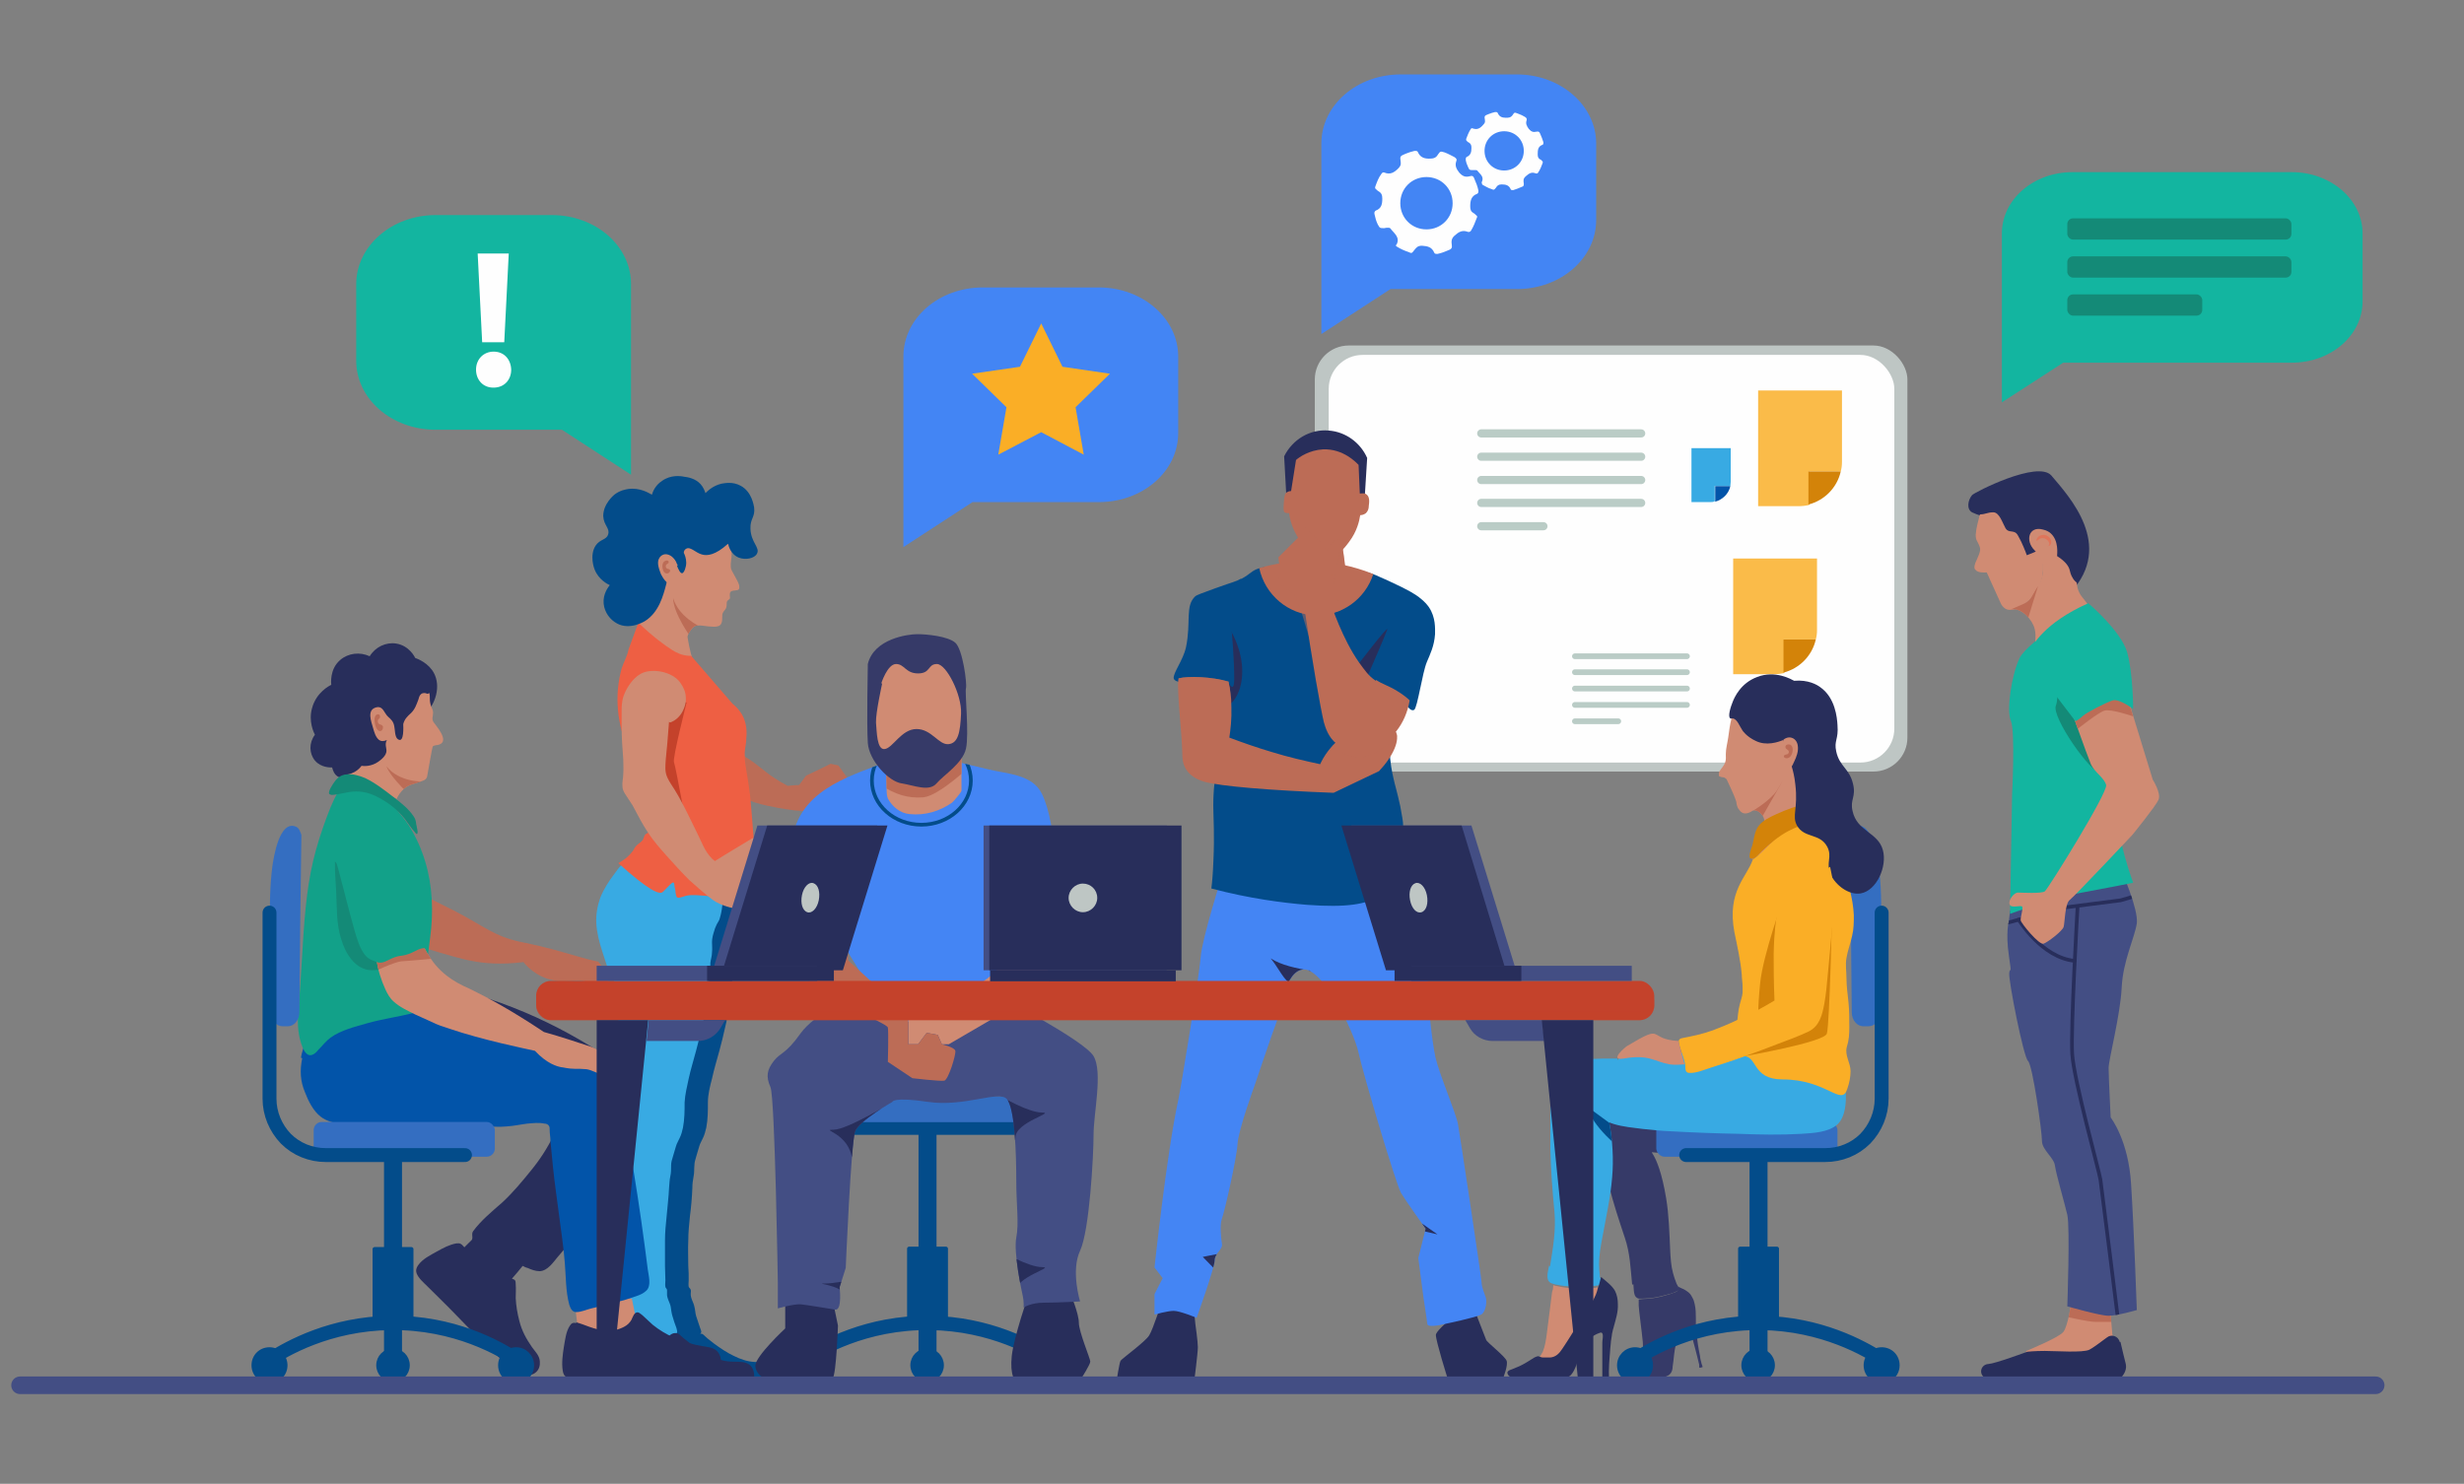 <?xml version="1.0" encoding="UTF-8"?>
<svg xmlns="http://www.w3.org/2000/svg" xmlns:xlink="http://www.w3.org/1999/xlink" viewBox="0 0 602.5 362.9">
  <rect x="0" y="0" width="602.5" height="362.9" fill="#808080" stroke="none"/>
  <defs>
    <style>
      .cls-1 {
        fill: #363a68;
      }

      .cls-1, .cls-2, .cls-3, .cls-4, .cls-5, .cls-6, .cls-7, .cls-8, .cls-9, .cls-10, .cls-11, .cls-12, .cls-13, .cls-14, .cls-15, .cls-16, .cls-17, .cls-18, .cls-19, .cls-20, .cls-21, .cls-22, .cls-23 {
        stroke-width: 0px;
      }

      .cls-2 {
        fill: #fefefe;
      }

      .cls-3 {
        fill: #148a77;
      }

      .cls-24 {
        clip-path: url(#clippath-20);
      }

      .cls-25 {
        clip-path: url(#clippath-11);
      }

      .cls-26 {
        clip-path: url(#clippath-16);
      }

      .cls-27 {
        stroke: #282e5b;
        stroke-width: .9px;
      }

      .cls-27, .cls-28, .cls-29, .cls-30, .cls-31, .cls-32, .cls-33, .cls-34 {
        stroke-linecap: round;
        stroke-linejoin: round;
      }

      .cls-27, .cls-28, .cls-29, .cls-30, .cls-31, .cls-33, .cls-35 {
        fill: none;
      }

      .cls-36, .cls-15 {
        fill: #38aae3;
      }

      .cls-28 {
        stroke-width: 2px;
      }

      .cls-28, .cls-33 {
        stroke: #baccc6;
      }

      .cls-37, .cls-14 {
        fill: #4485f4;
      }

      .cls-4 {
        fill: #0254a9;
      }

      .cls-5 {
        fill: #fabb49;
      }

      .cls-6 {
        fill: #d38309;
      }

      .cls-7, .cls-38 {
        fill: #12a189;
      }

      .cls-8, .cls-9, .cls-39 {
        fill: #bc6c56;
      }

      .cls-9, .cls-40, .cls-20 {
        mix-blend-mode: multiply;
        opacity: .5;
      }

      .cls-41 {
        clip-path: url(#clippath-2);
      }

      .cls-10, .cls-32, .cls-42, .cls-34 {
        fill: #034c8a;
      }

      .cls-29 {
        stroke-width: 3.4px;
      }

      .cls-29, .cls-31, .cls-32, .cls-35, .cls-34 {
        stroke: #034c8a;
      }

      .cls-43 {
        clip-path: url(#clippath-13);
      }

      .cls-11 {
        fill: #282e5b;
      }

      .cls-44 {
        isolation: isolate;
      }

      .cls-12 {
        fill: #13b5a0;
      }

      .cls-13, .cls-45 {
        fill: #d08b73;
      }

      .cls-30 {
        stroke: #434e84;
        stroke-width: 4.3px;
      }

      .cls-46 {
        clip-path: url(#clippath-15);
      }

      .cls-47 {
        clip-path: url(#clippath-6);
      }

      .cls-31 {
        stroke-width: 3.1px;
      }

      .cls-48, .cls-21 {
        fill: #434e84;
      }

      .cls-32 {
        stroke-width: 1px;
      }

      .cls-49, .cls-18 {
        fill: #ee5f43;
      }

      .cls-16 {
        fill: #bec6c4;
      }

      .cls-50 {
        clip-path: url(#clippath-7);
      }

      .cls-51 {
        clip-path: url(#clippath-21);
      }

      .cls-52 {
        clip-path: url(#clippath-1);
      }

      .cls-53 {
        clip-path: url(#clippath-4);
      }

      .cls-54, .cls-17 {
        fill: #faae26;
      }

      .cls-33 {
        stroke-width: 1.4px;
      }

      .cls-55 {
        clip-path: url(#clippath-12);
      }

      .cls-56 {
        clip-path: url(#clippath-9);
      }

      .cls-57 {
        clip-path: url(#clippath);
      }

      .cls-35 {
        stroke-miterlimit: 10;
        stroke-width: .9px;
      }

      .cls-58 {
        clip-path: url(#clippath-19);
      }

      .cls-19, .cls-20 {
        fill: #c4422b;
      }

      .cls-59 {
        clip-path: url(#clippath-3);
      }

      .cls-34 {
        stroke-width: 1px;
      }

      .cls-60 {
        clip-path: url(#clippath-8);
      }

      .cls-61 {
        clip-path: url(#clippath-18);
      }

      .cls-62 {
        clip-path: url(#clippath-14);
      }

      .cls-63 {
        clip-path: url(#clippath-17);
      }

      .cls-64 {
        clip-path: url(#clippath-5);
      }

      .cls-65 {
        clip-path: url(#clippath-10);
      }

      .cls-22 {
        fill: #346ec1;
      }

      .cls-23 {
        fill: #4385f4;
      }
    </style>
    <clipPath id="clippath">
      <path class="cls-13" d="M178.4,130.8c.1.5.2,1,.3,1.5.2,1.1.2,2.2.2,3.3,0,1-.3,2-.2,3.1,0,.6.4,1.1.7,1.7.4.8,1,1.7,1.3,2.6.1.5.2,1.1-.3,1.3-.6.2-1.7,0-1.9.7-.1.4,0,.9,0,1.3-.1.3-.3.3-.5.5-.2.2-.3.4-.3.6,0,.5,0,1-.2,1.4-.2.4-.5.6-.7,1-.2.3-.2.7-.2,1,0,1,0,2.2-1.2,2.4-.7.2-1.5,0-2.2,0-.9-.1-1.9-.3-2.8-.2-.4,0-.8.3-1.1.6-.5.6-1,1.3-1.2,2.1,0,0,.6,4.1,1.4,5.8.8,1.7-2.5,2.4-2.5,2.4l-8.7-4-3.1-4.8,2-5.3c.3-.8.5-1.7.6-2.6l.4-17.4,11.7-4.2,8.6,4.9h0Z"/>
    </clipPath>
    <clipPath id="clippath-1">
      <path class="cls-18" d="M153.8,183.8c-1.4-3.2-2.4-6.7-2.7-10.2-.3-3.4,0-6.8.9-10.1.5-1.6,1.4-3,1.7-4.7l2.4-6.5c3.6,3.5,6.7,5.7,8.3,6.7.8.5,2.2,1.3,4.1,1.4.2,0,.4,0,.5,0l10.1,11.7c.9.7,1.7,1.6,2.3,2.6,1,1.7,1.3,3.8,1.1,5.7,0,1.2-.3,2.4-.4,3.6,0,1.1,0,2.1.2,3.2.4,2.4.8,4.8,1.1,7.2.3,2.6,1.4,17.7,1.6,19.1.2,1.3.4,2.4.5,3.2-3.2,1.9-5.8,2.5-7.6,2.6-4,.3-8.6-1-10.8,0-.2,0-1,.4-1.5.2-.3-.2-.3-.8-.4-1.1,0-.6-.2-1.2-.3-1.8,0-.2,0-.4-.1-.6-.1-.2-.2-.2-.4-.1-.3.1-2.1,2.1-2.4,2.3-.8.6-3.4-.4-10.8-7.1.9-.5,2-1.2,2.8-2.1.6-.7.9-1,1-1.3.3-.6.6-.9,1.1-1.3.4-.3.8-.6,1.1-1,.2-.4.3-.9.5-1.2.2-.3.6-.4.9-.6.4-.2.6-.6.8-1l-5.8-18.8Z"/>
    </clipPath>
    <clipPath id="clippath-2">
      <path class="cls-14" d="M298.9,213.8s-5,15.9-5.3,20.2c-.3,4.3-4.9,32.5-5.5,35.1-2.8,12.8-5.8,40.9-5.8,40.9l2,2.6-2,3.9v5s3.2-.9,4.7-.9,5.6,1.7,5.6,1.7c0,0,4.4-12.2,4.4-14s2-2.7,1.8-4c-.2-1.3-.6-4.8,0-6.3s3.6-14.7,3.8-18.2c.2-3.5,4.2-14.4,4.2-14.4,0,0,4.7-13.9,5.5-15.9.7-2,1.9-12.4,6.6-12.4s12.1,14.9,13.3,20.4c1.2,5.5,9.2,32.3,10.4,34.3,1.2,2,6,8.7,6,8.7l-1.8,7.2,1.3,9.9s.8,5.1.9,6.2c.1,1.1,4.3,0,4.3,0,0,0,7.7-1.6,8.9-2.3s1.4-3.4,1.1-4.2-1-2.6-1-3.5-5.3-36.2-5.8-38.9c-.5-2.7-4.6-12.3-5.5-16.3-.9-4.1-1.8-13.4-1.8-16.4s-.5-6.2-.5-7.5-7-23.1-7-23.1l-42.8,2.2Z"/>
    </clipPath>
    <clipPath id="clippath-3">
      <path class="cls-10" d="M303.5,141.5c-1.4.8-1.7.7-6.4,2.4-3.1,1.1-4.6,1.7-4.8,1.9-2.6,2.4-1,6.3-2.3,12.5-.7,3.2-3.2,6.3-3,7.6.2,1.3,4.4,1.2,7.6,1.2,3.6,0,4.2-.9,5.1-.3,3.8,2.2-3.5,16.6-3,31.6,0,1.4.3,6,0,12.2-.1,2.8-.3,5.2-.5,6.7,9.4,2.5,17.5,3.5,23.4,4,9.8.7,14.2-.1,18.1-2.2,3.2-1.7,5.3-3.9,6.7-5.5-1.2-2.6-1.5-4.7-1.5-6.2,0-2.1.4-2.8.2-5.5,0-.9-.2-2-.7-4.7-.8-3.7-1.3-5.1-1.7-7-.5-2.3-2.4-10.5,1.7-16.4.5-.7.9-1.2,1.2-1.5.7.4,1.3,1.8,2.2,1.3.8-.5,2-9.1,3.1-11.7.8-1.9,1.8-3.9,2-6.8,0-1.3.2-4.1-1.5-6.6-.3-.4-.8-1.2-2.5-2.5-.7-.5-2-1.5-7.5-4-1.9-.8-2.8-1.3-3.7-1.6-2.4-.8-4.5-1.2-6.2-1.4-8.8-1.1-10.9,1.3-17.2,0-.9-.2-2.5-.6-4.4,0-1.8.5-2,1.3-4.4,2.6Z"/>
    </clipPath>
    <clipPath id="clippath-4">
      <path class="cls-8" d="M319,126.4c-.7,4.6-1.4,9.3-2.2,13.9h12.4c-.7-4.7-1.3-9.5-2-14.2-2.8.1-5.5.2-8.3.3Z"/>
    </clipPath>
    <clipPath id="clippath-5">
      <path class="cls-8" d="M288.2,165.8c-.5,3.4.7,12.1.9,18.3,0,1.1,0,3,1.3,4.6.6.7,1.7,1.8,4.1,2.5,4,1.1,15.8,2.1,31.6,2.7,3.7-1.8,7.4-3.5,11.1-5.3,3.5-3.7,5.3-7.8,4-9.8-1.7-2.6-8.2-1.4-12.3,1.1-3.5,2.1-5.3,5.3-6.1,7-3.7-.8-7.7-1.7-11.9-3-3.7-1.1-7.1-2.3-10.3-3.5.3-2,.6-4.6.5-7.4,0-2.9-.3-4.3-.7-6.3-4.1-1.2-9.8-1.4-12.2-.8Z"/>
    </clipPath>
    <clipPath id="clippath-6">
      <path class="cls-15" d="M379,309.8c.7-4.5,1.5-8.8,1.1-13.4-.5-5.1-.9-10.3-1-15.4,0-2.6,0-5.2,0-7.8,0-2.3,0-4.6.2-6.8.3-2.1,1.1-4.1,2.9-5.4,2.7-2,6.5-2,9.7-2.1,1.2,0,2.4,0,3.6,0v.3s0,0,0,0c.1,0,.2,0,.3-.2,0,0,0-.2,0-.3,0,0,.1,0,.2,0,13.2-1,26.4-2.1,39.5-3.3,1.4-.1,2.4-.9,2.8-1.9,4.9,2.9,9.4,6.9,13.5,10.8,0,.4-.2.7-.3,1,0,.3-.2.6-.3.9,0,.2-.2.5-.2.7h.3c.2,2.5,0,6.2-2,8.1-2.3,2-6,2.1-8.8,2.3-5.1.3-10.3.2-15.4,0-5.4-.1-10.7-.3-16.1-.6-2.5-.1-4.9-.3-7.4-.6-2.3-.3-4.7-.5-7-1.2-.4-.1-1.1-.4-1.1-.4.8,4.4,1.1,9,.7,13.5-.4,4.9-1.5,9.8-2.4,14.7-.4,2.2-.8,4.3-.8,6.5,0,1,.1,1.9.2,2.9,0,.2,0,.4.2.7.1.4.2.9,0,1.2-.2.3-.6.4-.9.4-1,.2-2,.2-3,.3-2.2,0-4.6,0-6.8-.5-.3,0-.8-.2-1.2-.3-.4-.1-.7-.4-.9-.7-.5-1,0-2.7.2-3.7Z"/>
    </clipPath>
    <clipPath id="clippath-7">
      <path class="cls-13" d="M438.6,203.9c-3.5,1.7-6.9,4.2-10.2,6.3h0c0-.1,0-.2,0-.3,0,0-.1-.1-.2-.2,0,0,0,0,0-.2,0-.2,0-.4,0-.6.3-1.5.7-3.1,1.1-4.7.2-.7.4-1.5.8-2,.2-.2.4-.4.6-.6.1-.1.3-.2.4-.3.1-.1.3-.3.3-.6h0c0-.4-.2-1.1-.8-1.7-.2-.2-.9-.9-1.7-.8-.4,0-.4.2-1.1.5-.5.2-1.1.4-1.7.1-.4-.2-.6-.4-.8-.7-.1-.2-.2-.3-.3-.4-.3-.6-.4-1.2-.4-1.3,0-.5-.6-2-2.4-5.8-.4-.4-.7-.5-.9-.5,0,0-.4,0-.8-.2-.1,0-.2-.1-.2-.2,0,0,0-.2,0-.4,0-.2,0-.5.2-.7.3-.6.9-1.1,1.3-2,.3-.8.2-1.5.2-2.2,0-1.3.4-2.7.6-4.1.2-1.5.4-3.1.8-4.6.2-.6.4-1.1.6-1.7v-.2c0-.3,0-.6,0-.8,0-.5,0-.8.3-1,4.9-3.5,29.9-5.7,19.7,19.6-.1.4-.2.8-.2,1.2,0,.4-.2.7-.3.8h0c-.1,0-.2,0-.3.1,0,0-.1.2-.1.3,0,.5,0,1,0,1.4,0,0,0,.2,0,.4,0,.2,0,.3.1.5,0,0,.1.1.2.2,0,0,.2,0,.3,0,0,0,.1,0,.2,0h0c.3,0,.5,0,.7.3.3.3.5.8.7,1.4.2.6.2,1.2.2,1.7,0,0,0,.2,0,.3,0,.1,0,.3,0,.5,0,0,0,.2,0,.2,0,0,0,0,0,.1-1,.3-2,.7-3,1.2-1.2.4-2.4,1-3.6,1.5Z"/>
    </clipPath>
    <clipPath id="clippath-8">
      <path class="cls-17" d="M452,264.5c.2-.7.3-1.4.3-2.1v-.2c0-1.5-.7-2.8-1.1-4.4-.6-3.1,1.4,4-.1-22h0c0-4.9,4.5-8.6-.3-22.5-.9-2.7-2-5.3-3.3-7.9-.6-1.2-1.3-2.5-2-3.6,0-.2,0-.6,0-.7,0,0-.2.2-.2,0-1,.3-2.7-.6-3.6,0-1.2.4-2.8.8-3.9,1.3-3.5,1.7-5.9,5.6-9.2,7.8-1.4,4.3-6.4,7.7-4.5,17.8.7,3.4,1.5,6.9,1.8,10.4,0,.9.2,1.9.2,2.9s0,1,0,1.5c-.1,1.1-.5,2-.7,2.9-.2.7-.3,1.5-.4,2.2,0,.3-.4,3.3-.4,3.6,1.6.3,3.5-2.2,5-1.8,8.6,2.2,16.1,8.5,22.5,14.7ZM439.8,219.6s0,0,0,0c0,0,.1.2.2.3-.1-.1-.2-.2-.2-.3Z"/>
    </clipPath>
    <clipPath id="clippath-9">
      <path class="cls-17" d="M445.3,201.1c3.2,5.4,3.8,7,5.2,10.8,1.4,3.8,2.6,7.8,2.8,11.9,0,1.7,0,3.4-.4,5-.4,1.9-1.1,3.6-1.4,5.5-.3,1.6,0,3.3,0,4.9,0,2,.3,4,.5,6,.2,2,.2,4.1.2,6.1,0,1.6-.1,3.2-.6,4.7-.6,2.1.9,3.9.9,6,0,1.4-.3,2.9-.8,4.3-1.4,4.5-4.9-2.3-15.8-2.3-7.7,0-6-5.9-9.8-5.7l11.1-10,8-47.2Z"/>
    </clipPath>
    <clipPath id="clippath-10">
      <path class="cls-13" d="M515.9,319.2s.5,5.6.6,7,1.5,2.9,1.5,5.5-14.8,5-14.8,5h-10.1l2.4-6.3s7.8-3.2,9-4.6c1.2-1.4,2.1-7.9,2.1-7.9l9.2,1.2Z"/>
    </clipPath>
    <clipPath id="clippath-11">
      <path class="cls-21" d="M518.8,213.1s4.1,9.2,3.7,12.7c-.5,3.5-3.4,9.2-3.7,15.7-.3,6.6-3.2,17.7-3.2,19.7s.5,12.1.5,12.1c0,0,4.4,5.6,5,16.4.7,10.8,1.4,30.7,1.4,30.7,0,0-4.8,1.4-6.9,1.4s-10.1-2.3-10.1-2.3c0,0,.7-19.5,0-22.4-.7-3-2.7-9.8-3-11.9-.2-2.1-3.2-3.9-3.2-6.2s-2.3-18.6-3.4-19.5c-1.1-.9-4.8-19.7-4.6-21.5.2-1.8.7,1.1-.1-4.4-.8-5.5,0-8.2,0-8.2l.3-2.6s7.6-11.8,10.5-12c2.9-.2,16.8,2.4,16.8,2.4Z"/>
    </clipPath>
    <clipPath id="clippath-12">
      <path class="cls-13" d="M512.1,149.6c-.9-1-1.8-2-2.5-3-.7-.8-1.1-1.4-1.4-2.2-.3-.7-.3-1.4-.4-1.9-.2-.2-.6-.5-.9-1-.6-.9-.7-1.7-.8-2-.2-.9-.9-2.1-3.1-3.5,0-.4.5-3.8-1.6-5.6-.2-.2-.9-.7-1.9-.9-3.4-.9-4.4,2.7-2,5.1,2.9,2.9,2.3,6.5.8,8.8-.9,1.4-1.4,2.5-1.8,3-.1.2-.4.5-.8.8-.5.4-1.6.8-4.4,2,2.2-.9,4.8,1.3,5.9,3.7,1.1,2.4,0,4.5.8,5.2,1,.9,4.4-.4,14.2-8.5Z"/>
    </clipPath>
    <clipPath id="clippath-13">
      <path class="cls-13" d="M519.8,169.2l6.6,21.5s2.1,3.3,1.4,4.9c-.7,1.6-6.4,8.6-6.4,8.6,0,0-14.1,15-15.3,15.9-1.2.9-1.2,5.6-1.5,6.6s-3.8,3.7-4.9,4.1c-1.1.4-5.5-5-5.6-5.7s.6-2.7.4-3.3c-.2-.6-2.7.5-3.1-.6-.4-1.1,1.1-2.9,2-2.9s5.8.3,6.6-.3c.8-.6,15.4-24.1,15-26-.5-1.8-2.7-3-3.7-5-.9-2.1-6-16.5-6-16.5l14.4-1.4Z"/>
    </clipPath>
    <clipPath id="clippath-14">
      <path class="cls-7" d="M82.8,193.6c-.9,1.2-1.4,2.6-2,3.9-.7,1.7-1.3,3.4-1.9,5.1-1.2,3.5-2.2,7-2.9,10.6-1.5,7.7-1.8,15.6-2.3,23.5-.2,3.7-.5,7.4-.8,11.1-.2,2.8,0,5.7,1.1,8.4.4.9,1.1,2.2,2.3,1.8.6-.2,1.1-.7,1.5-1.2,1-1,1.9-2.2,3-3,2.6-1.9,6.1-2.7,9.2-3.6,3.6-1,7.3-1.5,10.9-2.4.8-.2,1.5-.4,2.3-.7.6-6,1.2-12,2-17.9.8-6.1.6-12.4-1.2-18.4-.9-3-2.2-6-3.9-8.7-1.8-2.8-4.3-5.3-6.3-8l-9.8-2.1-1.4,1.4Z"/>
    </clipPath>
    <clipPath id="clippath-15">
      <path class="cls-13" d="M92.1,234.8c.3,2.4,1.1,4.9,2.1,7.1.5,1.1,1.1,2.2,2,3,1.5,1.4,3.5,2.3,5.3,3.2,6.5,2.9,4.2,2.1,8.4,3.5,8.3,2.8,18.2,4.8,20.9,5.4,3,3.2,5.4,3.8,6.4,4,.4,0,1.7.4,3.3.4,1,0,1.9,0,2.9.1,1.4.2,2.7,1.1,4.1,1.4,1.3.3,2.8,0,3-1.6,0-.7-.3-1.3-.8-1.8-2.2-2.3-4.9-3.4-5.2-3.5-3.4-1.1-7.2-2.4-11.5-3.6-7.8-5.2-13.5-8.3-17.8-10.4-2.2-1-6.8-2.9-9.9-7.6-.6-.9-1.2-1.9-1.7-2.9l-11.4,3.1Z"/>
    </clipPath>
    <clipPath id="clippath-16">
      <path class="cls-13" d="M96.9,195.6c.4-1,1.1-2,1.9-2.7,1.1-1,2.5-1.2,3.9-1.7.9-.3,1.7-.5,1.8-1.6,0,0,1.2-6.9,1.3-7,.3-.4,1.1-.3,1.6-.5,2.6-.9-.8-4.6-1.4-5.5-.5-.8-.1-1.4-.1-2.3,0-.6-.3-1.1-.5-1.6-.2-.6-.3-1.2-.3-1.9,0-.4,0-.9-.1-1.3-.7.4-.5,0-1.3,0-.9,0-1.2.8-1.4,1.6-.5,1.3-.8,2.3-1.8,3.3-.9.8-1.6,1.5-1.9,2.7,0,.4.3,4.8-1.3,3.7-.8-.5-.7-2.4-.9-3.2-.2-1.1-.7-1.6-1.5-2.3-1-.9-1.2-2.7-2.9-2.3-2.4.6-1.2,3.5-.8,5,.3,1,.6,2.2,1.4,2.9.6.5,1.3.4,2,.1,0,0,0,.1-.1.2-.4.9,0,1.7,0,2.4,0,1.2-1.3,2.2-2,2.7-1.7,1.2-3.5,1.1-4.1,1-.3.4-.8,1-1.7,1.5-1.1.6-2,.7-2.5.7l13,6Z"/>
    </clipPath>
    <clipPath id="clippath-17">
      <path class="cls-21" d="M209.1,243.2s-9.8,4.6-13.4,9.6c-3.6,5.1-4.9,4.6-6.5,6.7s-2,3.7-.8,6.4c1.1,2.6,1.8,47.9,1.8,47.9v6.2s3.8-1.1,5.6-1c1.8.2,6.6,1,8.4,1.3,1.8.3,1.1-5.5,1.1-5.5l1.5-4.7s1.3-30.8,2.3-33.4c1-2.6,9.1-7.2,9.1-7.2,0,0,0-1.3,8.8,0,8.8,1.3,17.3-2.9,19.2-.7,2,2.3,2.3,13.7,2.3,19.9s.7,10.4,0,14c-.7,3.6,1.3,13,1.6,14.3.3,1.3.2,2.8.2,2.8,0,0,1.7-1.2,5-1.2s8.8-.3,8.8-.3c0,0-2.3-7.5,0-12.4,2.3-4.9,3.3-23.2,3.3-28.4s2.3-15.3,0-19.2-24.1-15.2-24.1-15.2h-34.2Z"/>
    </clipPath>
    <clipPath id="clippath-18">
      <path class="cls-14" d="M218.4,185.7c-9.7,3.9-21.5,6.7-24.4,18-.7,2.8-1.1,5.6-1.8,8.4-.5,1.9-2.5,4.9-1.6,6.9,1.3,2.6,7.9,3.5,10.4,3.6l17.4,28.2,22.5-5.4,13-24.8,4.1-1.2s2.4.2,2.4-1.1c0-3.2-1.4-6.8-2.1-9.8-1-4.5-1.5-10.2-3.5-14.3-2.3-4.8-8.4-4.9-13-6-3.5-.8-6.9-1.7-10.4-2.5h-13Z"/>
    </clipPath>
    <clipPath id="clippath-19">
      <path class="cls-13" d="M216.8,186.1c-.2,0,0,6.2,0,6.7,0,1,0,1.7.3,2.5,1.1,2,3,3.6,5.3,3.8,3.8.4,7.4-.7,10.4-2.8.3-.2,2.3-2.6,2.3-2.9v-11.7s-18.2,4.4-18.3,4.4Z"/>
    </clipPath>
    <clipPath id="clippath-20">
      <path class="cls-13" d="M245.8,222.2s2.4-3.6,5.3-3.9c2.9-.2,8.1.3,8.1.3l-3.1,19.5s1,2.2.2,3.3c-.7,1.1-4.4,2.4-4.4,2.4l-19.9,11.6h-1.7l-1-2.3-2.7-.5-2.1,2.8h-2.4v-7.1l3.8-2.3,2.8,1.8s13.2-8.2,14.9-10.4l1.7-2.3.5-13Z"/>
    </clipPath>
    <clipPath id="clippath-21">
      <path class="cls-8" d="M206.9,221.8l.5,13.1,14.7,13.4v7.1h2.4l2.1-2.8,2.7.5,1,2.3s3.1.7,3.3,1.6c.2.9-1.7,7.1-2.7,7.3s-7.8-.6-7.8-.6l-6-4s.2-7.3,0-8.4c-.2-1.1-17-7.9-18.6-9.9-.7-.8-1-2.4-1.8-5.4-1.8-6.3-3.2-12.9-3.6-16.4,1.3-.3,3.5,0,5.2,0,3.9-.2,6.6,1.5,8.7,2.3Z"/>
    </clipPath>
  </defs>
  <g class="cls-44">
    <g id="OBJECTS">
      <g>
        <rect class="cls-16" x="321.5" y="84.5" width="144.9" height="104.2" rx="8.3" ry="8.3"/>
        <rect class="cls-2" x="324.9" y="86.8" width="138.3" height="99.7" rx="8.3" ry="8.3"/>
        <g>
          <line class="cls-33" x1="385.1" y1="160.5" x2="412.5" y2="160.5"/>
          <line class="cls-33" x1="385.1" y1="164.4" x2="412.5" y2="164.4"/>
          <line class="cls-33" x1="385.1" y1="168.4" x2="412.5" y2="168.4"/>
          <line class="cls-33" x1="385.1" y1="172.4" x2="412.5" y2="172.4"/>
          <line class="cls-33" x1="385.1" y1="176.4" x2="395.7" y2="176.4"/>
        </g>
        <g>
          <line class="cls-28" x1="362.2" y1="106" x2="401.3" y2="106"/>
          <line class="cls-28" x1="362.2" y1="111.7" x2="401.3" y2="111.7"/>
          <line class="cls-28" x1="362.2" y1="117.4" x2="401.3" y2="117.4"/>
          <line class="cls-28" x1="362.2" y1="123" x2="401.3" y2="123"/>
          <line class="cls-28" x1="362.2" y1="128.7" x2="377.4" y2="128.7"/>
        </g>
        <g>
          <path class="cls-15" d="M419.4,118.9h3.7c0-.3.1-.7.1-1.1v-8.2h-9.6v13.2h4.5c.4,0,.8,0,1.2-.2v-3.8Z"/>
          <path class="cls-4" d="M419.4,122.7c1.8-.5,3.3-1.9,3.7-3.8h-3.7v3.8Z"/>
        </g>
        <g>
          <path class="cls-5" d="M436.1,156.4h7.9c.2-.7.3-1.5.3-2.3v-17.5h-20.5v28.3h9.8c.9,0,1.8-.1,2.7-.3v-8.1Z"/>
          <path class="cls-6" d="M436.1,164.5c3.9-1,7-4.1,7.9-8.1h-7.9v8.1Z"/>
        </g>
        <g>
          <path class="cls-5" d="M442.2,115.3h7.9c.2-.7.3-1.5.3-2.3v-17.5h-20.5v28.3h9.8c.9,0,1.8-.1,2.7-.3v-8.1Z"/>
          <path class="cls-6" d="M442.2,123.4c3.9-1,7-4.1,7.9-8.1h-7.9v8.1Z"/>
        </g>
      </g>
      <g>
        <g>
          <path class="cls-12" d="M560.3,88.7h-55.8l-15,9.7v-41.3c0-8.3,7.7-15,17.3-15h53.6c9.5,0,17.3,6.7,17.3,15v16.6c0,8.3-7.7,15-17.3,15Z"/>
          <rect class="cls-3" x="505.5" y="53.4" width="54.8" height="5.2" rx="1.4" ry="1.4"/>
          <rect class="cls-3" x="505.5" y="62.7" width="54.8" height="5.2" rx="1.4" ry="1.4"/>
          <rect class="cls-3" x="505.5" y="72" width="33" height="5.2" rx="1.4" ry="1.4"/>
        </g>
        <g>
          <path class="cls-12" d="M106.5,105.1h30.9l16.9,11v-46.6c0-9.4-8.7-16.9-19.4-16.9h-28.4c-10.7,0-19.4,7.6-19.4,16.9v18.7c0,9.4,8.7,16.9,19.4,16.9Z"/>
          <path class="cls-2" d="M120.6,94.8c-2.5,0-4.2-1.9-4.2-4.4s1.8-4.4,4.3-4.4,4.2,1.8,4.3,4.4c0,2.5-1.7,4.4-4.3,4.4h0ZM117.9,83.7l-1.1-21.7h7.6l-1.1,21.7h-5.5Z"/>
        </g>
        <g>
          <path class="cls-23" d="M370.9,70.7h-30.9l-16.9,11v-46.6c0-9.4,8.7-16.9,19.4-16.9h28.4c10.7,0,19.4,7.6,19.4,16.9v18.7c0,9.4-8.7,16.9-19.4,16.9Z"/>
          <path class="cls-2" d="M341.5,60c0-.1,0-.2,0-.2.9-1.8-.6-2.7-1.5-3.9-.1-.2-.4-.2-.6-.2-.3,0-.6,0-.9.1-1.1,0-1.1,0-1.6-.9-.4-.8-.6-1.6-.8-2.5-.1-.4,0-.7.3-.9,1.4-.5,1.6-1.6,1.6-2.9,0-.9-.2-1.4-.9-1.8-.2-.1-.4-.3-.6-.5-.3-.2-.3-.4-.2-.7.4-1.1.8-2.2,1.5-3.1.2-.3.4-.4.7-.3,1.4.6,2.4,0,3.4-1,.5-.5.7-.9.6-1.6-.2-1.4-.2-1.4,1.2-2,.7-.3,1.4-.5,2.2-.7.4,0,.7,0,.8.3.5,1.1,1.3,1.6,2.7,1.6,1,0,1.7-.1,2.2-1,.6-.9.7-.8,1.7-.5.8.3,1.5.7,2.3,1.1.5.3.7.6.5,1-.4,1.1,0,1.9.7,2.8.8.9,1.5,1.2,2.6.9.6-.2.9,0,1.1.6.4.9.8,1.9,1,2.9,0,.4,0,.6-.3.8-1.4.5-1.7,1.6-1.7,3,0,.8.1,1.3.8,1.7.2.1.4.3.6.5.3.2.4.4.2.7-.4,1.1-.8,2.1-1.4,3.1-.2.3-.5.4-.8.3-1.3-.5-2.2,0-3.2.9-.9.8-.8,1.5-.7,2.4.1.6-.1.9-.6,1.1-.9.4-1.9.8-2.9,1-.4,0-.7,0-.8-.3-.6-1.4-1.6-1.6-3-1.7-1.1,0-1.4.5-1.9,1.1-.6.8-.6.8-1.5.4-.9-.3-1.8-.7-2.6-1.2-.2-.1-.5-.3-.4-.6ZM348.8,43.3c-3.6,0-6.4,2.8-6.4,6.4,0,3.6,2.8,6.4,6.4,6.4,3.6,0,6.4-2.8,6.4-6.4,0-3.6-2.8-6.4-6.4-6.4Z"/>
          <path class="cls-2" d="M362.3,44.7c0,0,0-.1,0-.1.7-1.4-.4-2-1.1-2.9-.1-.1-.3-.1-.4-.1-.2,0-.4,0-.6,0-.8,0-.9,0-1.2-.7-.3-.6-.5-1.2-.6-1.8,0-.3,0-.5.2-.7,1-.4,1.2-1.2,1.2-2.2,0-.7-.1-1-.7-1.4-.2,0-.3-.2-.4-.3-.2-.1-.2-.3-.2-.5.3-.8.6-1.6,1.1-2.4.1-.2.3-.3.5-.2,1.1.4,1.8,0,2.5-.8.4-.4.6-.7.5-1.2-.2-1.1-.1-1.1.9-1.5.5-.2,1.1-.4,1.6-.5.3,0,.5,0,.6.2.4.9,1,1.2,2,1.2.7,0,1.2,0,1.7-.7.4-.7.5-.6,1.3-.3.6.2,1.2.5,1.7.8.3.2.5.4.4.8-.3.8,0,1.4.5,2.1.6.7,1.1.9,1.9.7.5-.1.7,0,.9.5.3.7.6,1.4.8,2.1,0,.3,0,.5-.2.6-1.1.4-1.2,1.2-1.2,2.3,0,.6.1,1,.6,1.3.2,0,.3.2.4.3.2.1.3.3.2.6-.3.8-.6,1.6-1.1,2.3-.1.2-.3.3-.6.2-1-.4-1.6,0-2.4.7-.7.6-.6,1.1-.5,1.8,0,.4,0,.7-.5.8-.7.3-1.4.6-2.1.8-.3,0-.5,0-.6-.2-.4-1-1.2-1.2-2.2-1.2-.8,0-1.1.3-1.4.8-.5.6-.5.6-1.2.3-.7-.2-1.3-.6-1.9-.9-.2-.1-.4-.2-.3-.4ZM367.8,32.1c-2.7,0-4.8,2.1-4.8,4.8,0,2.7,2.1,4.8,4.8,4.8,2.7,0,4.8-2.1,4.8-4.8,0-2.7-2.1-4.8-4.8-4.8Z"/>
        </g>
        <g>
          <path class="cls-23" d="M268.7,122.8h-30.9l-16.9,11v-46.6c0-9.4,8.7-16.9,19.4-16.9h28.4c10.7,0,19.4,7.6,19.4,16.9v18.7c0,9.4-8.7,16.9-19.4,16.9Z"/>
          <polygon class="cls-17" points="254.6 79.1 259.8 89.7 271.4 91.4 263 99.6 265 111.2 254.6 105.7 244.1 111.2 246.1 99.6 237.7 91.4 249.4 89.7 254.6 79.1"/>
        </g>
      </g>
      <g>
        <g>
          <g>
            <path class="cls-8" d="M172.9,172.4c.8-.9,1.2-1.9,1.3-3.2,0-.9-.1-1.9-.6-2.7-.5-.9-1.3-1.6-2.2-2.1-.9-.5-1.9-.6-3-.5-1.5.2-3,.8-4.2,1.7-.8.6-1.4,1.5-1.8,2.5-.5,1.5-.7,3.2-.3,4.7.2.8.5,1.5.8,2.2.5,1,.9,2,1.5,3,1,1.9,2.1,3.8,3.2,5.6.5.8,1,1.6,1.4,2.5.3.8.6,1.6,1,2.2.3.5.7.8,1.1,1.1.8.4,1.7.8,2.5,1.3,1.8,1.1,3.5,2.3,5.4,3.3,2,1,3.5,1.5,5.4,2.2,2.2.7,4.3,1.1,5.9,1.4,1.2.2,2.4.4,4,.6,2,.2,3.7.2,4.9.1,2.7-1.3,5.3-2.5,8-3.8.1-1.2.3-2.4.4-3.7-.9-1.2-1.7-2.4-2.6-3.6-.6-.1-1.3-.3-1.9-.4-2,1-4,2-6,2.9-.6.8-1.1,1.5-1.7,2.3-.9,0-1.9.1-2.8.2-2.4-1.3-4.2-2.5-5.3-3.4-1.7-1.3-2.8-2.3-4.9-3.6-1.5-1-2.4-1.4-2.4-1.4-.8-.4-1.7-.8-2.5-1.4-1-.8-1.5-1.9-2-3.1-.4-1.1-.8-2.1-1.2-3.2-.4-1-.8-1.9-1.2-2.9-.6-1.5-1.5-3.4-2.6-5.6l2.3,4.8Z"/>
            <path class="cls-10" d="M188.5,333.5c-1.2-.5-2.7-.3-4-.4-1.8-.1-3.5-.7-5.1-1.5-1.7-.8-3.3-1.9-4.8-3-.7-.6-1.5-1.1-2.2-1.8-.2-.2-.5-.5-.8-.6-.1,0-.3,0-.4,0,.5-.3.2-.9,0-1.4-.3-1-.7-2-1-3-.2-.7-.2-1.5-.4-2.2-.2-1.1-1-2.1-.9-3.3,0-.3.1-.6,0-.8,0-.3-.4-.5-.5-.8-.1-.5,0-1.1,0-1.6,0-1.2,0-2.3-.1-3.5,0-2.1-.1-4.1,0-6.2,0-2,.2-3.9.4-5.9.3-2.3.5-4.6.6-7,0-.9.1-1.8.3-2.8.2-.9.1-1.8.2-2.7,0-.7.2-1.3.4-2,.3-.9.5-1.8.8-2.7.2-.7.6-1.3.9-2,.4-.8.6-1.7.8-2.5.4-2.1.4-4.1.4-6.2,0-1.9.5-3.9,1-5.8.5-2.3,1.2-4.6,1.8-6.8.5-1.9,1-3.8,1.4-5.7.5-2,.8-3.9,1.1-5.9.3-2.3.6-4.6.8-6.8,0-1,.1-2.1.2-3.1,0-.9.3-1.8.4-2.6,0-.8,0-1.6,0-2.5,0-1,.3-2,.6-2.9.2-.5.4-1,.6-1.5.3-.5.6-.9.7-1.4.2-1,.4-2,.6-3,.1-1,.2-1.9.2-2.9l-24.3-7.3c-.7.8-1.3,1.6-1.9,2.4-1.3,1.8-2.5,3.6-3.3,5.6-.8,2-1.1,4.1-1,6.2.1,2.3.7,4.6,1.4,6.8.3,1.1.7,2.3,1.1,3.4.3.9.5,1.8,1,2.6.2.4.6.6.8,1,.1.3.1.6.1.8,0,1.5.8,2.8,1,4.2,0,.5,0,1-.2,1.5,0,.5,0,1.1.2,1.6.1.9.1,1.9,0,2.9,0,1.3,0,2.5,0,3.8,0,2.3,0,4.7.1,7,0,1.4.1,2.9.2,4.3,0,.9,0,1.9-.2,2.8-.1.8-.3,1.5-.3,2.2,0,.6,0,1.2-.2,1.8-.2.7-.4,1.5-.4,2.3,0,.6.2,1.1.3,1.6,0,.7,0,1.3,0,2,0,1.1,0,2.2,0,3.3-.2,2.3-.6,4.6-.8,6.9-.2,2.4-.4,4.7-.4,7.1,0,2.3.2,4.7.6,7,.3,2.3.8,4.6,1.1,7,.3,2.6.4,5.2.6,7.8.1,2.2.5,4.4.7,6.6,0,1.2,0,2.4.2,3.6,0,.6,0,1.2.3,1.8-.5,0-.6.6-.8,1-.6,1.8-.7,3.8-.9,5.6,0,.8-.1,1.7,0,2.5,0,.2,0,.5.2.6.4.6,1.4.7,2,.7,1.6.2,3.1.2,4.7.2,2.7,0,5.5,0,8.2,0,3.8,0,7.7.1,11.6-.3,1.7-.2,3.5-.5,5.1-1.3.6-.3,1.1-.6,1.1-1.3.1-1.5-.3-3-1.8-3.6Z"/>
            <g>
              <path class="cls-45" d="M178.4,130.8c.1.5.2,1,.3,1.5.2,1.1.2,2.2.2,3.3,0,1-.3,2-.2,3.1,0,.6.4,1.1.7,1.7.4.8,1,1.7,1.3,2.6.1.5.2,1.1-.3,1.3-.6.2-1.7,0-1.9.7-.1.4,0,.9,0,1.3-.1.3-.3.3-.5.5-.2.2-.3.4-.3.6,0,.5,0,1-.2,1.4-.2.4-.5.6-.7,1-.2.3-.2.7-.2,1,0,1,0,2.2-1.2,2.4-.7.2-1.5,0-2.2,0-.9-.1-1.9-.3-2.8-.2-.4,0-.8.3-1.1.6-.5.6-1,1.3-1.2,2.1,0,0,.6,4.1,1.4,5.8.8,1.7-2.5,2.4-2.5,2.4l-8.7-4-3.1-4.8,2-5.3c.3-.8.5-1.7.6-2.6l.4-17.4,11.7-4.2,8.6,4.9h0Z"/>
              <g class="cls-57">
                <path class="cls-8" d="M171.1,153.2s-5.1-2.3-6.5-6.9c0,3.7,4.4,9.7,4.4,9.7l2.1-2.8Z"/>
              </g>
            </g>
            <path class="cls-15" d="M176.8,218.7c0,1,0,1.9-.2,2.9-.1,1-.3,2-.6,3-.1.5-.5,1-.7,1.4-.2.5-.5,1-.6,1.5-.3.9-.6,1.9-.6,2.9,0,.8.1,1.6,0,2.5,0,.9-.3,1.7-.4,2.6,0,1,0,2.1-.2,3.1-.2,2.3-.5,4.6-.8,6.8-.2,2-.6,4-1.1,5.9-.4,1.9-.9,3.8-1.4,5.7-.6,2.3-1.3,4.5-1.8,6.8-.4,1.9-.9,3.9-1,5.8,0,2.1,0,4.1-.4,6.2-.2.9-.4,1.7-.8,2.5-.3.7-.7,1.3-.9,2-.3.9-.5,1.8-.8,2.7-.2.6-.4,1.3-.4,2,0,.9,0,1.8-.2,2.7-.2.9-.2,1.8-.3,2.8-.1,2.3-.4,4.6-.6,7-.2,1.9-.4,3.9-.4,5.9,0,2.1,0,4.1,0,6.2,0,1.2.1,2.3.1,3.5,0,.5-.1,1.1,0,1.6,0,.3.4.5.4.8,0,.3,0,.6,0,.8-.1,1.2.7,2.2.9,3.3.1.7.2,1.5.4,2.2.3,1,.6,2,1,3,.1.5.4,1.1-.1,1.4l-2.8,4.5c-1.9.9-9.5-1.3-9.5-1.3-.3-.6-.3-1.2-.3-1.8,0-1.2,0-2.4-.2-3.6-.2-2.2-.5-4.4-.7-6.6-.2-2.6-.3-5.2-.6-7.8-.3-2.3-.7-4.6-1.1-7-.3-2.3-.6-4.6-.6-7,0-2.4.2-4.8.4-7.1.2-2.3.6-4.6.8-6.9,0-1.1,0-2.2,0-3.3,0-.7.2-1.3,0-2,0-.6-.3-1.1-.3-1.6,0-.8.2-1.5.4-2.3.2-.6.2-1.2.2-1.8,0-.8.1-1.5.3-2.2.2-.9.2-1.9.2-2.8,0-1.4-.1-2.9-.2-4.3,0-2.3-.1-4.7-.1-7,0-1.3,0-2.5,0-3.8,0-.9,0-1.9,0-2.9,0-.5-.2-1-.2-1.6,0-.5.2-.9.2-1.5-.1-1.5-1-2.7-1-4.2,0-.3,0-.6-.1-.8-.2-.4-.6-.6-.8-1-.5-.8-.7-1.7-1-2.6-.4-1.1-.7-2.3-1.1-3.4-.7-2.2-1.3-4.5-1.4-6.8-.1-2.1.3-4.3,1-6.2.8-2,2-3.9,3.3-5.6.6-.8,1.2-1.7,1.9-2.4l24.3,7.3Z"/>
            <g>
              <path class="cls-49" d="M153.8,183.8c-1.4-3.2-2.4-6.7-2.7-10.2-.3-3.4,0-6.8.9-10.1.5-1.6,1.4-3,1.7-4.7l2.4-6.5c3.6,3.5,6.7,5.7,8.3,6.7.8.5,2.2,1.3,4.1,1.4.2,0,.4,0,.5,0l10.1,11.7c.9.7,1.7,1.6,2.3,2.6,1,1.7,1.3,3.8,1.1,5.7,0,1.2-.3,2.4-.4,3.6,0,1.1,0,2.1.2,3.2.4,2.4.8,4.8,1.1,7.2.3,2.6,1.4,17.7,1.6,19.1.2,1.3.4,2.4.5,3.2-3.2,1.9-5.8,2.5-7.6,2.6-4,.3-8.6-1-10.8,0-.2,0-1,.4-1.5.2-.3-.2-.3-.8-.4-1.1,0-.6-.2-1.2-.3-1.8,0-.2,0-.4-.1-.6-.1-.2-.2-.2-.4-.1-.3.1-2.1,2.1-2.4,2.3-.8.6-3.4-.4-10.8-7.1.9-.5,2-1.2,2.8-2.1.6-.7.9-1,1-1.3.3-.6.6-.9,1.1-1.3.4-.3.8-.6,1.1-1,.2-.4.3-.9.5-1.2.2-.3.6-.4.9-.6.4-.2.6-.6.8-1l-5.8-18.8Z"/>
              <g class="cls-52">
                <path class="cls-19" d="M167.9,171.8s-3.5,13.7-3.1,14.6,3.9,20.1,3.9,20.1l-11-22.7,6.3-12.3,3.9.3Z"/>
              </g>
            </g>
            <path class="cls-11" d="M153.2,329.3c-.5,0-.6.6-.8,1-.6,1.8-.7,3.8-.9,5.6,0,.8-.1,1.7,0,2.5,0,.2,0,.5.2.6.4.6,1.4.7,2,.7,1.6.2,3.1.2,4.7.2,2.7,0,5.5,0,8.2,0,3.8,0,7.7.1,11.6-.3,1.7-.2,3.5-.5,5.1-1.3.6-.3,1.1-.6,1.1-1.3.1-1.5-.3-3-1.8-3.6-1.2-.5-2.7-.3-4-.4-1.8-.1-3.5-.7-5.1-1.5-1.7-.8-3.3-1.9-4.8-3-.7-.6-1.5-1.1-2.2-1.8-.2-.2-.5-.5-.8-.6-2-.5-2.8,1.8-3.9,2.9-.7.7-1.7,1-2.7,1.1-.9.1-1.7,0-2.6-.1-.9-.2-1.7-.5-2.6-.7-.3,0-.6-.1-.8,0Z"/>
            <path class="cls-13" d="M163.9,176.7c1.3-.5,2.3-1.4,3-2.7.5-1,.9-2.1.8-3.3,0-1.3-.5-2.5-1.2-3.5-.7-1.1-1.7-1.8-2.8-2.3-1.6-.7-3.5-1-5.3-.7-1.2.2-2.3.8-3.2,1.7-1.3,1.3-2.4,3.1-2.9,4.9-.2.9-.3,1.9-.3,2.8,0,1.4,0,2.7,0,4.1,0,2.7.2,5.4.4,8,0,1.2.1,2.4,0,3.6,0,1-.3,2-.2,3,0,.7.3,1.3.6,1.8.6,1,1.3,1.9,1.9,2.9,1.2,2.3,2.4,4.6,3.8,6.7,1.3,2,2.9,3.8,4.5,5.6,1.8,2,3.6,4,5.5,5.9,1.9,1.7,3.8,3.4,5.8,4.9.8.6,2.6,1.5,4.9,2,3.4.8,6.3.3,8.2-.3.6-.6,2.2-2.6,2.4-5.7.1-1.9-.3-3.5-.7-4.3-1.7-.2-3.6-.8-5.6-1.9-.2-.1-.5-.3-.7-.4,1.1-.7,2.1-1.1,2.8-1.3,1-.3,1.7-.3,1.9-.9.2-.5,0-1.2-.3-1.6-.6-.9-1.9-1.1-3.2-.7-3.1,1.9-6.2,3.7-9.2,5.6-.1-.1-.3-.3-.6-.5-2-2-2.5-4-3.9-6.7-1.2-2.4-2.3-4.8-3.6-7.2-.5-1-1.1-2-1.7-3-.6-1-1.3-1.9-1.8-3-.7-1.5-.5-2.9-.4-4.5.1-1.4.3-2.8.4-4.2.1-1.3.2-2.5.3-3.8.2-2.6.4-5.1.3-7.7l-.2,6.6Z"/>
            <path class="cls-10" d="M178,133c-3.1,2.8-5.1,3-6.4,2.6-1.5-.4-2.8-2-3.8-1.4-.4.2-.6.6-.6,1,.2.4.6,1.3.6,2.4,0,1.1-.5,2.5-1,2.6-1,0-1.6-3.7-2.4-3.6-.7,0-.6,2.8-1.5,6.3-.7,2.7-1.8,6.9-5.2,9-.5.3-3.8,2.2-6.8.6-1.7-.9-3.1-2.7-3.3-4.9-.2-2.4,1.2-4.1,1.5-4.5-.5-.2-2.7-1.3-3.7-3.8-.1-.2-1.3-3.4.2-5.8,1.1-1.7,2.7-1.4,3.1-2.8.5-1.5-1.1-2.2-1.2-4.5,0-3,2.6-5.1,2.7-5.2,1.4-1.1,2.8-1.3,3.4-1.4,2.9-.4,5.1,1,5.8,1.4.2-.7.8-2.3,2.5-3.4,2.1-1.5,4.5-1.2,5.4-1,.9.1,2.7.4,4,1.8.7.8,1,1.6,1.2,2.2.5-.5,1.8-1.8,3.9-2.3.7-.1,2.7-.6,4.7.5,2.8,1.5,3.2,4.9,3.3,5.3.3,2.4-1,2.7-.9,5.2.1,3.4,2.4,4.6,1.6,6.1-.6,1.2-2.8,1.6-4.4,1-2.1-.8-2.6-3.1-2.6-3.2Z"/>
            <path class="cls-13" d="M165.7,138.4c0-.1,0-.3-.2-.5,0,0-.1-.4-.3-.7-.4-.7-1.1-1.4-2-1.6-.8-.2-1.6.2-2,.9-.7,1.1,0,2.8.4,3.9.5,1,1.4,2.4,2.6,2.6.1,0,1.1.1,1.5-.5.3-.4.2-.8.1-1,0-1.1-.2-2.1-.3-3.2Z"/>
            <path class="cls-8" d="M163.9,139.7c0-.8-1-.3-1.1-1.1s.8-.6.7-1.2c0-.6-1.8-.5-1.5,1.5.3,2,1.9,1.4,1.8.7Z"/>
          </g>
          <g>
            <path class="cls-11" d="M351.1,326.5c0,1.5,2.8,10.4,2.8,10.4h13.7s1.2-3,.8-4.1-4.8-4.5-5-5.1c-.3-.7-3.6-9.3-3.6-9.3,0,0-8.7,6.6-8.7,8.1Z"/>
            <path class="cls-11" d="M284.1,318.3s-2.1,6.7-3.1,8.3c-1,1.6-6.7,5.7-7,6.2s-1,5.1-1,5.1h19s.9-7,.9-8.4-.6-5.6-.6-5.6l-.5-4.8-7.7-.7Z"/>
            <g>
              <path class="cls-37" d="M298.9,213.8s-5,15.9-5.3,20.2c-.3,4.3-4.9,32.5-5.5,35.1-2.8,12.8-5.8,40.9-5.8,40.9l2,2.6-2,3.9v5s3.2-.9,4.7-.9,5.6,1.7,5.6,1.7c0,0,4.4-12.2,4.4-14s2-2.7,1.8-4c-.2-1.3-.6-4.8,0-6.3s3.6-14.7,3.8-18.2c.2-3.5,4.2-14.4,4.2-14.4,0,0,4.7-13.9,5.5-15.9.7-2,1.9-12.4,6.6-12.4s12.1,14.9,13.3,20.4c1.2,5.5,9.2,32.3,10.4,34.3,1.2,2,6,8.7,6,8.7l-1.8,7.2,1.3,9.9s.8,5.1.9,6.2c.1,1.1,4.3,0,4.3,0,0,0,7.7-1.6,8.9-2.3s1.4-3.4,1.1-4.2-1-2.6-1-3.5-5.3-36.2-5.8-38.9c-.5-2.7-4.6-12.3-5.5-16.3-.9-4.1-1.8-13.4-1.8-16.4s-.5-6.2-.5-7.5-7-23.1-7-23.1l-42.8,2.2Z"/>
              <g class="cls-41">
                <path class="cls-11" d="M310.7,234.4c2.7,1.7,6.2,2.4,9.7,3-4.9,7.5-6.5.7-9.7-3Z"/>
                <polygon class="cls-11" points="300.7 306.1 294.1 307.4 298.2 311.6 300.7 306.1"/>
                <polygon class="cls-11" points="343.8 296.5 351.5 301.9 345.1 300.4 343.8 296.5"/>
              </g>
            </g>
            <g>
              <path class="cls-42" d="M303.5,141.5c-1.4.8-1.7.7-6.4,2.4-3.1,1.1-4.6,1.7-4.8,1.9-2.6,2.4-1,6.3-2.3,12.5-.7,3.2-3.2,6.3-3,7.6.2,1.3,4.4,1.2,7.6,1.2,3.6,0,4.2-.9,5.1-.3,3.8,2.2-3.5,16.6-3,31.6,0,1.4.3,6,0,12.2-.1,2.8-.3,5.2-.5,6.7,9.4,2.5,17.5,3.5,23.4,4,9.8.7,14.2-.1,18.1-2.2,3.2-1.7,5.3-3.9,6.7-5.5-1.2-2.6-1.5-4.7-1.5-6.2,0-2.1.4-2.8.2-5.5,0-.9-.2-2-.7-4.7-.8-3.7-1.3-5.1-1.7-7-.5-2.3-2.4-10.5,1.7-16.4.5-.7.9-1.2,1.2-1.5.7.4,1.3,1.8,2.2,1.3.8-.5,2-9.1,3.1-11.7.8-1.9,1.8-3.9,2-6.8,0-1.3.2-4.1-1.5-6.6-.3-.4-.8-1.2-2.5-2.5-.7-.5-2-1.5-7.5-4-1.9-.8-2.8-1.3-3.7-1.6-2.4-.8-4.5-1.2-6.2-1.4-8.8-1.1-10.9,1.3-17.2,0-.9-.2-2.5-.6-4.4,0-1.8.5-2,1.3-4.4,2.6Z"/>
              <g class="cls-59">
                <path class="cls-11" d="M301.2,154.5s.6,6.8.6,11.4-1.7,0-1.9.9c-.5,2.8-1.2,4.6-2.4,5.8,3.9,2.4,9.7-6.8,3.6-18.1Z"/>
                <path class="cls-11" d="M334.5,165.1s4.2-9.6,4.7-11.1-8.1,9.8-8.1,9.8l3.5,1.3Z"/>
              </g>
            </g>
            <g>
              <path class="cls-39" d="M319,126.4c-.7,4.6-1.4,9.3-2.2,13.9h12.4c-.7-4.7-1.3-9.5-2-14.2-2.8.1-5.5.2-8.3.3Z"/>
              <g class="cls-53">
                <path class="cls-9" d="M314.8,131l17.3,1.3s-2,6.3-8.6,6.3-8.6-7-8.6-7"/>
              </g>
            </g>
            <path class="cls-8" d="M307.9,138.9c1.4,6.6,7.1,11.4,13.7,11.6,6.4.2,12.2-3.9,14.2-10.1-3-1.2-7.6-2.7-13.4-3.1-6.2-.4-11.2.7-14.4,1.6Z"/>
            <path class="cls-11" d="M314.6,122.5c-.2-3.6-.4-7.3-.6-10.9,2.1-4.2,6.4-6.7,10.9-6.3,4.1.3,7.7,2.9,9.4,6.7-.2,3.8-.5,7.5-.7,11.3-6.3-.2-12.7-.5-19-.7Z"/>
            <polygon class="cls-9" points="312.9 137.8 312.7 142.5 316.8 145.8 318.3 149.9 321.8 161.5 319 144.4 315 141.2 313.3 135.7 312.9 137.8"/>
            <g>
              <path class="cls-39" d="M288.2,165.8c-.5,3.4.7,12.1.9,18.3,0,1.1,0,3,1.3,4.6.6.7,1.7,1.8,4.1,2.5,4,1.1,15.8,2.1,31.6,2.7,3.7-1.8,7.4-3.5,11.1-5.3,3.5-3.7,5.3-7.8,4-9.8-1.7-2.6-8.2-1.4-12.3,1.1-3.5,2.1-5.3,5.3-6.1,7-3.7-.8-7.7-1.7-11.9-3-3.7-1.1-7.1-2.3-10.3-3.5.3-2,.6-4.6.5-7.4,0-2.9-.3-4.3-.7-6.3-4.1-1.2-9.8-1.4-12.2-.8Z"/>
              <g class="cls-64">
                <rect class="cls-9" x="286.4" y="162.7" width="16.3" height="5.7"/>
                <path class="cls-9" d="M324.6,181.4s4,4.2,8.4,3.8c4.4-.5,10.8-7.2,10.8-7.2l-6.8-1.2-12.4,4.8Z"/>
              </g>
            </g>
            <path class="cls-8" d="M332.2,113.7c.1,2.3.2,4.7.3,7,.4,0,1.1-.2,1.6.2.9.6.7,2,.6,2.8,0,.7-.2,1.3-.7,1.8-.5.4-1.1.5-1.4.5-.2,1.4-.8,4-2.7,6.5-1.1,1.5-3.3,4.4-6.3,4.2-2.7-.1-4.5-2.7-5.8-4.6-1.8-2.6-2.4-5.1-2.6-6.6-.3,0-.8,0-1.1-.2-.2-.2-.3-.5-.2-2.1.1-2.1.4-2.4.5-2.6.4-.4,1-.5,1.3-.5.4-2.5.8-5.1,1.2-7.6.8-.7,3.2-2.4,6.6-2.6,5-.2,8.2,3.3,8.7,3.8Z"/>
            <path class="cls-9" d="M319.8,145c.4,2.8.8,3.4,1.2,5.9,2.2-1.1,4.7-.5,7.1-1.8-1.5-3.3-1.7-3.8-2.1-5,.2-2.2.5-3.9.8-5.1.2-1.2.4-1.9.6-3.1.3-1.7.4-3.2.4-4.1-.5.1-1,.2-1.5.3-.6.8-1.1,1.7-1.7,2.5-.8-1-1.7-2-2.7-3-1-1-2-1.9-2.9-2.7l-1.8,1.8c.2,1.8,3.1,4.1,3.3,5.9,1.8,1.8-2.6,6.6-.7,8.3Z"/>
            <path class="cls-8" d="M336.5,166.3c1.6,1.1,2.9,1.3,5.3,2.8,1.3.8,2.3,1.6,2.9,2.2-1,5.8-4.6,10.4-9.4,11.7-2.7.8-5.2.3-6.7-.1-.5-.2-1.1-.5-1.8-1-2-1.6-2.7-3.9-3.1-5.3-.8-3.4-2.8-14.5-5-29.6-1.8-1.8-3.6-3.6-5.5-5.4-.2-1.8-.4-3.6-.6-5.3l5.3-5.3c.9.8,1.9,1.7,2.9,2.7,1,1,1.9,2,2.7,3,.6-.8,1.1-1.7,1.7-2.5.5-.1,1-.2,1.5-.3,0,.9-.2,2.4-.4,4.1-.2,1.2-.4,1.9-.6,3.1-.2,1.2-.5,2.9-.8,5.1.8,2.3,3.4,10.1,7.4,15.8,1.4,1.9,2.3,3.3,4.1,4.5Z"/>
          </g>
          <g>
            <g>
              <path class="cls-1" d="M403.9,281.5c.2,0,.3,0,.5,0l-.5.2v-.3s0,0,0,0Z"/>
              <path class="cls-1" d="M396.3,337.9c0,0,0-.2.2-.2.2-.2.4-.3.6-.5,1.4-1,2.4-2.3,3.6-3.4.1-.1.4-.2.6-.4.2-.2.3-.4.3-.7,0-.2.1-.5.1-.7.2-1.3,0-2.6,0-3.8-.2-2.2-1-8.1-1-8.9,0-.2,0-.4,0-.7,0-.3,0-.5,0-.8h0c.4,0,.8-.1,1-.1,1.9,0,3.8-.4,5.6-.9.8-.2,1.6-.5,2.4-.8.2-.1.6-.3.7-.5,0-.3-.1-.7-.3-1,.1.1.3.2.5.3.4.2.8.4,1.1.5.4.2.8.5,1.2.8.5.4.8,1,1.1,1.6.2.4.3.9.4,1.3.5,2.2.1,4.5.4,6.9.2,1.9.5,3.9.9,5.8,0,.5.3,1.5.3,1.5,0,.2.2.6.3,1,0,0,0,.2,0,.2h0s0,0,0,0c-.1,0-.3,0-.5.1-.1,0-.2,0-.3,0h0s0,0,0,0c0-.1,0-.3,0-.4,0-.1,0-.3,0-.3-.5-2.2-1.7-6.6-1.7-6.6,0-.2,0-.6-.2-1.1,0-.2-.1-.4-.2-.5,0-.2-.2-.3-.4-.4-.1,0-.3,0-.4,0-.4.1-.8.4-1.1.8-.3.3-.6.7-.8,1-.4.6-.7,1.2-.9,1.9-.5,1.7-.5,3.6-.8,5.3,0,.7-.2,1.4-.6,1.8-.5.6-1.5.8-2.3,1.1-.6.2-1.2.3-1.8.5-1.4.3-2.7.6-4.1.9h0c-.3,0-.7.2-1.2.3-.4,0-.8.2-1.2.2-.4,0-.7,0-1-.2-.1,0-.2-.2-.3-.4h0c0-.1,0-.2,0-.2Z"/>
              <path class="cls-1" d="M399.1,314.2c-.4-3.9-.5-7.7-1.8-11.5-1.4-4.2-2.8-8.4-3.9-12.8-.6-2.2-1.1-4.3-1.6-6.5-.5-1.9-1-3.8-1.2-5.8-.2-1.8,0-3.7,1.2-5.1,1.8-2.2,4.9-3,7.5-3.7,1-.3,2-.5,2.9-.7v.3s0,0,0,0c0,0,.2,0,.2-.2,0,0,0-.2,0-.2,0,0,.1,0,.2,0,10.5-3.4,21-7,31.5-10.6,1.1-.4,1.7-1.2,1.9-2.1,4.6,1.5,9.1,3.9,13.2,6.4,0,.3,0,.6,0,.9,0,.2,0,.5,0,.8,0,.2,0,.4,0,.6h.2c.7,2,1.3,5.1,0,7.1-1.4,2.2-4.4,2.9-6.7,3.6-4.1,1.3-8.3,2.2-12.5,3.1-4.4,1-8.8,1.9-13.2,2.7-2,.4-4.1.7-6.1,1-1.9.2-4,.5-5.9.4-2.7-.1.3-1.5,2.4,11.1.7,4.2.8,8.5,1,12.8.1,1.9.2,3.8.7,5.6.2.8.5,1.6.8,2.4,0,.1.2.4.3.6.2.4.3.8.3,1,0,.3-.4.4-.7.5-.8.4-1.6.6-2.4.8-1.8.5-3.7.9-5.6.9-.3,0-.7,0-1,0-.3,0-.6-.2-.8-.4-.6-.7-.5-2.3-.6-3.1Z"/>
            </g>
            <rect class="cls-22" x="405" y="274.4" width="44.3" height="8.5" rx="2" ry="2" transform="translate(854.3 557.3) rotate(180)"/>
            <path class="cls-22" d="M459.9,247.6c0-7.2-.2-14.3,0-21.5.2-4.7.1-9.5-.5-14.2-.3-2.1-1.7-11.5-5.8-9.7-.8.3-1.1,1.5-1.3,2,.2,14.5.4,29,.5,43.4,0,1.9,1.3,3.4,2.8,3.4h1.3c1.6,0,2.8-1.5,2.8-3.4Z"/>
            <path class="cls-29" d="M460.1,223.2v45.5c0,3.7-1.5,7.2-4,9.8-2.6,2.6-6.1,4-9.8,4h-34"/>
            <rect class="cls-34" x="428.2" y="282.9" width="3.4" height="49.4" transform="translate(859.9 615.2) rotate(180)"/>
            <rect class="cls-34" x="425.4" y="305.5" width="9" height="16.9" transform="translate(859.9 627.8) rotate(180)"/>
            <path class="cls-34" d="M399.8,333.9c4-2.7,15.1-9.3,30.8-9.1,14.9.2,25.5,6.4,29.5,9.1v-2.8c-4.3-2.7-14.8-8.6-29.5-8.8-15.5-.2-26.6,6.1-30.8,8.8v2.8Z"/>
            <path class="cls-34" d="M456.2,333.9c0-2.1,1.7-3.9,3.9-3.9s3.9,1.7,3.9,3.9-1.7,3.9-3.9,3.9-3.9-1.7-3.9-3.9Z"/>
            <path class="cls-34" d="M395.9,333.9c0-2.1,1.7-3.9,3.9-3.9s3.9,1.7,3.9,3.9-1.7,3.9-3.9,3.9-3.9-1.7-3.9-3.9Z"/>
            <path class="cls-34" d="M426.3,333.9c0-2,1.6-3.6,3.6-3.6s3.6,1.6,3.6,3.6-1.6,3.6-3.6,3.6-3.6-1.6-3.6-3.6Z"/>
            <g>
              <g>
                <path class="cls-13" d="M369,335.8c0,0,.2-.2.3-.2.3-.1.6-.3.9-.4,1.9-.8,3.4-1.9,5.2-2.8.2-.1.5-.2.8-.3.3-.2.4-.4.6-.7.1-.3.3-.5.4-.7.6-1.4.8-2.9,1-4.3.3-2.5,1.2-9.4,1.3-10.3,0-.2.1-.4.2-.7,0-.3.1-.6.1-.9v-.2c.4.2.8.2,1.2.3,2.2.5,4.5.6,6.8.5,1,0,2,0,3-.3.3,0,.8-.1.9-.4.2-.3,0-.8,0-1.2.1.2.3.3.5.4.4.3.8.6,1.1.9.4.4.8.8,1.2,1.2.4.6.7,1.3.8,2.1,0,.5.1,1.1.1,1.6,0,2.6-1.1,5.1-1.5,7.9-.3,2.2-.5,4.5-.6,6.7,0,.6,0,1.8,0,1.8,0,.2,0,.7,0,1.2,0,.1,0,.2,0,.3h0s0,0,0,0c-.2,0-.4,0-.6,0s-.2,0-.3,0h0s0,0,0,0c0-.1,0-.3,0-.5,0-.2,0-.3,0-.4,0-2.6,0-7.9,0-7.9,0-.2,0-.7,0-1.3,0-.2,0-.4,0-.7,0-.2-.1-.4-.3-.6-.1-.1-.3-.2-.5-.2-.5,0-1,.3-1.5.6-.5.3-.9.6-1.2.9-.6.5-1.1,1.2-1.6,1.8-1.1,1.8-1.6,3.9-2.4,5.7-.3.7-.6,1.5-1.2,1.8-.7.5-1.9.5-2.9.6-.7,0-1.5,0-2.2,0-1.7,0-3.3,0-5,0h0c-.3,0-.9,0-1.5,0-.5,0-1,0-1.5-.1-.5,0-.8-.2-1.1-.4-.1-.1-.2-.3-.3-.5h0c0-.1,0-.2,0-.3Z"/>
                <g>
                  <path class="cls-36" d="M379,309.8c.7-4.5,1.5-8.8,1.1-13.4-.5-5.1-.9-10.3-1-15.4,0-2.6,0-5.2,0-7.8,0-2.3,0-4.6.2-6.8.3-2.1,1.1-4.1,2.9-5.4,2.7-2,6.5-2,9.7-2.1,1.2,0,2.4,0,3.6,0v.3s0,0,0,0c.1,0,.2,0,.3-.2,0,0,0-.2,0-.3,0,0,.1,0,.2,0,13.2-1,26.4-2.1,39.5-3.3,1.4-.1,2.4-.9,2.8-1.9,4.9,2.9,9.4,6.9,13.5,10.8,0,.4-.2.7-.3,1,0,.3-.2.6-.3.9,0,.2-.2.5-.2.7h.3c.2,2.5,0,6.2-2,8.1-2.3,2-6,2.1-8.8,2.3-5.1.3-10.3.2-15.4,0-5.4-.1-10.7-.3-16.1-.6-2.5-.1-4.9-.3-7.4-.6-2.3-.3-4.7-.5-7-1.2-.4-.1-1.1-.4-1.1-.4.8,4.4,1.1,9,.7,13.5-.4,4.9-1.5,9.8-2.4,14.7-.4,2.2-.8,4.3-.8,6.5,0,1,.1,1.9.2,2.9,0,.2,0,.4.2.7.1.4.2.9,0,1.2-.2.3-.6.4-.9.4-1,.2-2,.2-3,.3-2.2,0-4.6,0-6.8-.5-.3,0-.8-.2-1.2-.3-.4-.1-.7-.4-.9-.7-.5-1,0-2.7.2-3.7Z"/>
                  <g class="cls-47">
                    <path class="cls-10" d="M388.3,270.8l8.2,6v4.4s-7.5-5.9-8.2-10.4Z"/>
                  </g>
                </g>
              </g>
              <g>
                <path class="cls-45" d="M438.6,203.9c-3.5,1.7-6.9,4.2-10.2,6.3h0c0-.1,0-.2,0-.3,0,0-.1-.1-.2-.2,0,0,0,0,0-.2,0-.2,0-.4,0-.6.3-1.5.7-3.1,1.1-4.7.2-.7.4-1.5.8-2,.2-.2.4-.4.6-.6.1-.1.3-.2.4-.3.1-.1.3-.3.3-.6h0c0-.4-.2-1.1-.8-1.7-.2-.2-.9-.9-1.7-.8-.4,0-.4.2-1.1.5-.5.2-1.1.4-1.7.1-.4-.2-.6-.4-.8-.7-.1-.2-.2-.3-.3-.4-.3-.6-.4-1.2-.4-1.3,0-.5-.6-2-2.4-5.8-.4-.4-.7-.5-.9-.5,0,0-.4,0-.8-.2-.1,0-.2-.1-.2-.2,0,0,0-.2,0-.4,0-.2,0-.5.2-.7.3-.6.9-1.1,1.3-2,.3-.8.2-1.5.2-2.2,0-1.3.4-2.7.6-4.1.2-1.5.4-3.1.8-4.6.2-.6.4-1.1.6-1.7v-.2c0-.3,0-.6,0-.8,0-.5,0-.8.3-1,4.9-3.5,29.9-5.7,19.7,19.6-.1.4-.2.8-.2,1.2,0,.4-.2.7-.3.8h0c-.1,0-.2,0-.3.1,0,0-.1.2-.1.3,0,.5,0,1,0,1.4,0,0,0,.2,0,.4,0,.2,0,.3.1.5,0,0,.1.1.2.2,0,0,.2,0,.3,0,0,0,.1,0,.2,0h0c.3,0,.5,0,.7.3.3.3.5.8.7,1.4.2.6.2,1.2.2,1.7,0,0,0,.2,0,.3,0,.1,0,.3,0,.5,0,0,0,.2,0,.2,0,0,0,0,0,.1-1,.3-2,.7-3,1.2-1.2.4-2.4,1-3.6,1.5Z"/>
                <g class="cls-50">
                  <path class="cls-8" d="M428.6,198.3s4.3-2.5,5.9-5l1.5-2.5-5.3,9.3-2.1-1.8Z"/>
                </g>
              </g>
              <path class="cls-13" d="M439.9,219.5c0,0,.1.2.2.3-.1-.1-.2-.2-.2-.3,0,0,0,0,0,0Z"/>
              <g>
                <path class="cls-54" d="M452,264.5c.2-.7.3-1.4.3-2.1v-.2c0-1.5-.7-2.8-1.1-4.4-.6-3.1,1.4,4-.1-22h0c0-4.9,4.5-8.6-.3-22.5-.9-2.7-2-5.3-3.3-7.9-.6-1.2-1.3-2.5-2-3.6,0-.2,0-.6,0-.7,0,0-.2.2-.2,0-1,.3-2.7-.6-3.6,0-1.2.4-2.8.8-3.9,1.3-3.5,1.7-5.9,5.6-9.2,7.8-1.4,4.3-6.4,7.7-4.5,17.8.7,3.4,1.5,6.9,1.8,10.4,0,.9.2,1.9.2,2.9s0,1,0,1.5c-.1,1.1-.5,2-.7,2.9-.2.7-.3,1.5-.4,2.2,0,.3-.4,3.3-.4,3.6,1.6.3,3.5-2.2,5-1.8,8.6,2.2,16.1,8.5,22.5,14.7ZM439.8,219.6s0,0,0,0c0,0,.1.2.2.3-.1-.1-.2-.2-.2-.3Z"/>
                <g class="cls-60">
                  <path class="cls-6" d="M436.1,219.7s-5,13.8-5.7,20.7c-.7,7-.4,8.6-.4,8.6l7.8-3.6-1.7-25.7Z"/>
                </g>
              </g>
              <g>
                <path class="cls-54" d="M445.3,201.1c3.2,5.4,3.8,7,5.2,10.8,1.4,3.8,2.6,7.8,2.8,11.9,0,1.7,0,3.4-.4,5-.4,1.9-1.1,3.6-1.4,5.5-.3,1.6,0,3.3,0,4.9,0,2,.3,4,.5,6,.2,2,.2,4.1.2,6.1,0,1.6-.1,3.2-.6,4.7-.6,2.1.9,3.9.9,6,0,1.4-.3,2.9-.8,4.3-1.4,4.5-4.9-2.3-15.8-2.3-7.7,0-6-5.9-9.8-5.7l11.1-10,8-47.2Z"/>
                <g class="cls-56">
                  <path class="cls-6" d="M448,222s-.6,28.7-1.3,30.8c-.6,2.1-20.1,5.5-20.1,5.5l16.7-12,4.7-24.3Z"/>
                </g>
              </g>
              <path class="cls-11" d="M390.8,314.7c-.2.8-.4,1.6-.8,2.4-1,2.2-2.5,4.2-3.8,6.2-1.4,2.2-2.7,4.4-4.2,6.6-.7,1.1-1.6,2-2.9,2.1-.6,0-1.3,0-1.9,0-.4,0-.8-.3-1.1-.3-.3,0-.6.2-.9.3-1,.6-2,1.3-3,1.8-.9.5-1.9.8-2.8,1.2-.3.1-.7.3-.8.6-.1.5.4,1,.8,1.2,1.2.6,2.9.4,4.2.4,2.7,0,5.5.3,8.2,0,.9-.1,1.8-.3,2.4-1,1.1-1.3,1.5-3.3,2.1-4.9.5-1.3,1.2-2.7,2.2-3.7.7-.7,1.7-1.3,2.6-1.6.3-.1.5-.2.7.1.3.6,0,1.6,0,2.2,0,1.3,0,7.6,0,8.1,0,.2,0,.7,0,.8.1.2,0,0,.3.1.2,0,1,.1,1.2,0,.2-.2.1-1.4.1-1.8,0-1.3.1-2.5.2-3.8.2-2.4.3-4.9,1-7.2.5-1.9,1.1-3.6,1-5.6,0-1.1-.2-2.2-.7-3.2-.8-1.4-2.3-2.4-3.4-3.4l-.6,2.3Z"/>
              <path class="cls-6" d="M441.9,196.5c-2.6.6-5.1,1.5-7.5,2.6-1.5.7-3.3,1.5-4.3,2.8-1.1,1.3-1.2,3.3-1.6,4.8-.1.4-1.3,3.2-.3,3.3.9.2,2.1-1.3,2.6-1.8,2-1.9,4-3.6,6.4-4.9,1.7-.9,3.7-1.7,5.7-1.8.8,0,2.2.2,2.6-.7.4-1,0-2.5-.4-3.4-.3-.9-.8-1.3-1.8-1.2-.4,0-.9.1-1.3.2Z"/>
              <path class="cls-11" d="M438.1,187.4c.3,1,.7,2.5.9,4.5.7,5.9-.9,7.6.4,10,1.8,3.2,5.6,1.8,7.4,5.2,1.3,2.5-.4,3.9.8,6.7,1.2,2.7,4.5,5.2,7.4,4.7,3.9-.7,6.5-6.6,5.4-10.6-1.2-4.4-6.3-4.5-7.4-9.5-.7-2.9.9-3.4.1-6.7-.9-3.8-3.3-4.2-4.1-7.9-.6-2.7.6-2.9.3-6.5-.1-1.7-.5-6.7-4.3-9.3-.7-.5-2.8-1.8-6.3-1.5-.6-.3-4.6-2.7-9.1-.9-4,1.5-5.5,5-5.9,6-.5,1.2-1.3,3.7-.6,4.1.2.1.3,0,.6,0,1.1.2,1.6,1.8,2.4,3,0,0,1,1.5,3.2,2.5,2.6,1.3,5.5.3,6.7-.2l2,6.4Z"/>
              <path class="cls-13" d="M434.5,187.4c.1.9,1.1,1.5,2,1.3,1.1-.2,1.8-1.4,2.2-2.4.6-1.2,1.1-2.6.9-3.9-.2-1.8-2-2.7-3.5-1.5l-1.6,6.5Z"/>
              <path class="cls-8" d="M436.6,182.5c-.2.9.9.7.8,1.5-.2.8-1,.3-1.2.9-.2.6,1.6,1.2,2.1-1,.4-2.2-1.5-2.1-1.7-1.4Z"/>
              <path class="cls-17" d="M435.4,219.4c-.3,1-.6,2.5-.9,4.2-.2,1.2-.7,4.3-.8,9.7,0,3,0,6.9.2,11.4-3,1.8-5.6,3.2-7.7,4.1-4.1,2-6.2,2.7-7.4,3.2-2.5.9-4.9,1.4-7.5,1.9-.9.2-.9.7-.7,1.5.4,1.8,1.3,3.4,1.5,5.3,0,.8,0,1.7,1,1.7,1.7.1,3.7-.8,5.3-1.3,2.8-.9,5.6-1.8,8.3-2.8,2.6-.9,5.2-1.9,7.8-2.9,2.6-1,5.2-1.9,7.7-3.1,2.7-1.3,3.4-4.1,3.9-6.9.4-2.2.6-4.5.8-6.7.4-3.9.7-7.9,1.1-11.8.2-2.2.5-4.5.5-6.7,0-2.8-.4-5.5-1-8.2l-12.1,7.4Z"/>
              <path class="cls-13" d="M410.5,254.6c-8-.4-3.1-4.5-12.6,1.2-.4.2-4.6,3.7-.9,3.1,6.2-1.1,7.4.7,11.2,1.4,1.2.2,2.5.1,3.7,0l-1.5-5.6Z"/>
            </g>
          </g>
          <g>
            <g>
              <g>
                <path class="cls-45" d="M515.9,319.2s.5,5.6.6,7,1.5,2.9,1.5,5.5-14.8,5-14.8,5h-10.1l2.4-6.3s7.8-3.2,9-4.6c1.2-1.4,2.1-7.9,2.1-7.9l9.2,1.2Z"/>
                <g class="cls-65">
                  <path class="cls-8" d="M503.7,321.7s7.2,1.7,8.9,1.6c1.7,0,7.8,0,7.8,0l-2.4-6.5-20.4-.8,6,5.7Z"/>
                </g>
              </g>
              <path class="cls-11" d="M518.3,328.2c-.3-1.4-2-2-3.1-1.1-1.6,1.2-3.5,2.6-4.3,3-1.6.8-8.3.3-10.9.3s-4.3.2-4.3.2c0,0-7.8,2.9-9.5,3-1.7.1-2.4,2.1-1.1,3.2s32.6,1,32.6,1c0,0,2.6-1.8,2.1-4.2-.3-1.3-.9-3.5-1.3-5.4Z"/>
            </g>
            <g>
              <path class="cls-48" d="M518.8,213.1s4.1,9.2,3.7,12.7c-.5,3.5-3.4,9.2-3.7,15.7-.3,6.6-3.2,17.7-3.2,19.7s.5,12.1.5,12.1c0,0,4.4,5.6,5,16.4.7,10.8,1.4,30.7,1.4,30.7,0,0-4.8,1.4-6.9,1.4s-10.1-2.3-10.1-2.3c0,0,.7-19.5,0-22.4-.7-3-2.7-9.8-3-11.9-.2-2.1-3.2-3.9-3.2-6.2s-2.3-18.6-3.4-19.5c-1.1-.9-4.8-19.7-4.6-21.5.2-1.8.7,1.1-.1-4.4-.8-5.5,0-8.2,0-8.2l.3-2.6s7.6-11.8,10.5-12c2.9-.2,16.8,2.4,16.8,2.4Z"/>
              <g class="cls-25">
                <path class="cls-27" d="M493.6,224.9s5.6,9.3,13.7,10.1"/>
                <path class="cls-27" d="M508,222s-1.7,29.4-1.3,35.8c.4,6.4,6.6,28.7,6.9,30.7s4.4,35,4.4,35"/>
                <polyline class="cls-27" points="524 218.6 518.5 220.2 504.4 222 484.9 227.3"/>
              </g>
            </g>
            <path class="cls-12" d="M510.6,147.9s-14.8,8.9-16.8,13.1c-2,4.3-3.2,12.8-2.1,15.3s.3,18,.3,18l-.5,29.2s11-4,17.6-5.2c6.6-1.2,12.5-2.4,12.5-2.4,0,0-4.1-11-4.4-19.8-.3-8.9,2.1-25,.6-31.8-1.5-6.7-7.2-16.3-7.2-16.3Z"/>
            <g>
              <path class="cls-11" d="M506.4,144.8c10.5-11.5-.3-23.2-4.8-28.5-3.3-3.8-18.8,4.1-19.4,4.8-1,1.2-1.4,3.4,0,4.2,1.4.7,2.8.9,4.2,1.7,1.7,1.4,3.5,2.7,5.3,4.1-.4,1.3,1.9,2.9,2.8,5.1.9,2.2,4.8,1.2,4.8-2.4,0-1.1,6.1,11.6,7.2,11.1Z"/>
              <path class="cls-13" d="M484.1,125.9c-.4,1.6-.9,3.3-1,4.9,0,1.5.5,1.5,1,3,.5,1.5-1.4,3.6-1.3,5,0,.2,0,.3.2.5.6.9,2.4.7,2.8.7,1.1,2.5,2.3,5,3.4,7.5.2.5.6,1,1.2,1.4,1.7.9,4.1-.8,4.9-1.4,2.6-1.9,3.6-4.7,3.9-5.7.9-3.4,0-6.2-.4-7.3-1.1.4-2.1.9-3.2,1.3-.2-.6-1.2-3.2-2.1-4.7-.3-.6-.6-.8-.8-.9-.8-.4-1.7,0-2.3-1-.8-1.4-1.5-3.9-3-3.9-1.5,0-1.9.5-3.2.5Z"/>
              <g>
                <path class="cls-45" d="M512.1,149.6c-.9-1-1.8-2-2.5-3-.7-.8-1.1-1.4-1.4-2.2-.3-.7-.3-1.4-.4-1.9-.2-.2-.6-.5-.9-1-.6-.9-.7-1.7-.8-2-.2-.9-.9-2.1-3.1-3.5,0-.4.5-3.8-1.6-5.6-.2-.2-.9-.7-1.9-.9-3.4-.9-4.4,2.7-2,5.1,2.9,2.9,2.3,6.5.8,8.8-.9,1.4-1.4,2.5-1.8,3-.1.2-.4.5-.8.8-.5.4-1.6.8-4.4,2,2.2-.9,4.8,1.3,5.9,3.7,1.1,2.4,0,4.5.8,5.2,1,.9,4.4-.4,14.2-8.5Z"/>
                <g class="cls-55">
                  <polygon class="cls-8" points="491.7 148.3 499.5 139.6 495.6 152.2 489.9 148.8 491.7 148.3"/>
                </g>
              </g>
            </g>
            <path class="cls-3" d="M502.7,164.9l11,24.1c-2.4.3-12.1-13.7-11-16.4.9-2.4,0-7.7,0-7.7Z"/>
            <g>
              <path class="cls-45" d="M519.8,169.2l6.6,21.5s2.1,3.3,1.4,4.9c-.7,1.6-6.4,8.6-6.4,8.6,0,0-14.1,15-15.3,15.9-1.2.9-1.2,5.6-1.5,6.6s-3.8,3.7-4.9,4.1c-1.1.4-5.5-5-5.6-5.7s.6-2.7.4-3.3c-.2-.6-2.7.5-3.1-.6-.4-1.1,1.1-2.9,2-2.9s5.8.3,6.6-.3c.8-.6,15.4-24.1,15-26-.5-1.8-2.7-3-3.7-5-.9-2.1-6-16.5-6-16.5l14.4-1.4Z"/>
              <g class="cls-43">
                <path class="cls-8" d="M508,178.3s5.1-4.1,6.6-4.5c1.5-.5,7,1.4,7,1.4l-1.6-5s-5.5-1.2-7.4,0c-2,1.2-6.1,4.9-6.1,4.9l1.6,3.2Z"/>
              </g>
            </g>
            <path class="cls-12" d="M510.6,147.5s7.9,6.7,9.5,11.9c1.5,5.2,1.5,14,1.5,14,0,0-3.4-2.6-5-2.1s-6.5,3-7.3,3.8c-.8.8-1.8,1.3-1.8,1.3l-7.1-9.3s-5-6.5-4.2-7.8c.8-1.4,3.5-6.9,14.5-11.8Z"/>
            <g class="cls-40">
              <path class="cls-18" d="M500.8,133.6c0,0,.3-.3.3-.6,0-.3-.3-.9-.9-1.2-.5-.3-1.2-.2-1.5,0-.3.3-.7.5-.8.4,0,0,0-.3.4-.8.4-.5,1.3-.8,2.2-.4.8.4,1.3,1.3,1,2-.1.3-.4.5-.5.5-.2,0-.3,0-.3,0Z"/>
            </g>
          </g>
          <g>
            <g>
              <path class="cls-11" d="M132,332.9c-.1-1.4-1.2-2.4-1.9-3.4-1.4-2-2.5-4-3.1-6.4-.5-1.9-.8-3.7-.9-5.6,0-1.1.1-2.3,0-3.4,0-.3,0-.8-.2-1-.2-.3-.6-.2-.7-.4,0-.1,0,0,0,0,.9-1,1.8-2.1,2.6-3.1.4.2.7.4,1.2.5.9.4,1.9.8,3,.8,1.9-.1,3.3-2.2,4.3-3.4,5.6-6.4,10.2-13,13.8-20.6,1.9-4,2.6-7.8,3.6-12,.5-1.9,1-3.6,1.5-5.5.3-1,.5-1.9.5-2.9,0-1.3-.4-2.4-.8-3.6-13.8-10-27.6-17.1-44.4-21.2-7,.4-18.7,2.5-23.7,6-5,3.4-4.5,6.3-5.3,10.1-.8,3.8,0,5.7.9,8.8.7,2.3,2,4.4,3.8,5.9,1.5,1.2,3.4,1.4,5.2,1.5,3.5.1,7-.6,10.4-1.2,7.4-1.4,14.7-2.8,22.2-3.4,1.8-.1,3.4,0,5.1,0s3.1-.4,4.7-.5c1.2-.1,2.4-.3,3.5.3.4.2.8.5.8.9s0,.5,0,.7c0,.8-.5,1.4-.8,2.2-.7,1.6-1.2,3-1.9,4.6-1.5,3.1-3.3,5.9-5.5,8.6-2.2,2.7-4.4,5.4-7.1,7.9-2.4,2.1-5.2,4.4-7.1,7-.5.7,0,1.4-.3,2.1,0,0,0,0,0,0-.6.6-1.3,1.3-1.9,1.9,0,0,0-.2-.2-.3-.5-.6-.8-.8-1.7-.7-1.7.3-3.2,1.1-4.8,2s-3.5,1.8-4.6,3.4c-.4.6-.6,1.2-.3,2,.5,1.2,1.7,2.2,2.6,3.1,2.4,2.4,4.7,4.6,7,7,3.6,3.7,7.1,7.4,11,10.8,1.5,1.3,3.1,2.5,4.9,3.3.8.4,1.7.7,2.6.5,1.3-.4,2.1-1.6,2-3Z"/>
              <path class="cls-8" d="M88.3,217.9c.5,2.4,1.6,4.7,2.7,6.9.6,1.1,1.3,2,2.3,2.8,1.6,1.3,3.7,2,5.6,2.7,2.9,1,5.8,1.8,8.7,2.7,4.7,1.4,7,1.9,7.7,2,2.9.6,7.2,1,12.7.3.6.8,1.7,1.9,3.3,2.9,2,1.2,3.7,1.5,4.3,1.6,1,.2,1.8.2,3.4.1,1,0,1.9-.2,2.9-.1,1.5.1,2.8.8,4.2,1,1.3.2,2.8-.3,2.8-1.8,0-.3,0-.5-.9-1.7-.7-.9-1.3-1.6-1.7-2.1-1.9-.4-3.4-.8-4.4-1.1-5.2-1.5-8.2-2.4-13.4-3.5h0c-.3,0-.8-.2-1.5-.3-6.2-1.4-8.2-3.5-15.8-7.5-5.1-2.6-7.3-3.3-9.9-6.3-.9-1.1-1.5-2-1.9-2.7l-11.1,4.2Z"/>
              <path class="cls-11" d="M89,192.1c-.8,0-.6-.2-3-1-2.2-.7-3.3-1-3.7-1.4-.4-.3-.8-.9-1.1-2-.3,0-2.7.1-4.2-1.7-1.4-1.7-1.5-4.3,0-6.3-.3-.6-1.6-3.3-.7-6.5,1-3.8,4.2-5.5,4.7-5.7,0-.2-.5-3.8,2.2-6.1,2-1.7,4.8-2,7.2-.9,1.4-2.3,4-3.5,6.5-3.1,3.1.5,4.5,3.2,4.6,3.5.8.3,3.3,1.3,4.6,3.7,1.7,3.2.6,7.7-2.8,10.8-.6,1.4-1.4,3.3-2.7,5.5-2.1,3.6-3.9,5.8-4.4,6.3-2.6,3-4.7,5.4-7.2,5.2Z"/>
              <path class="cls-13" d="M155.3,321.5c-.3-1.3-.5-2.6-.8-3.9l-9.6-1.8-4.1,5.1.9,7.3,15.4-.2-1.9-6.5Z"/>
              <path class="cls-4" d="M73.9,258.8c-.6,3-.5,5.6.7,8.4.8,2.1,2,4.5,3.8,5.9,1.5,1.2,3.6,1.6,5.4,1.9,3.6.6,7.2.7,10.8.6,7.9,0,15.7-.6,23.6-.2,1.9.1,3.7.3,5.6.1,1.8-.1,3.5-.5,5.2-.7,1.3-.1,2.7-.3,4.1,0,.5,0,1,.2,1.2.7.1.2.1.5.1.8,0,.9.2,1.9.2,2.8.2,2.1.4,4.1.6,6.2.4,4,1,7.9,1.5,11.9.5,3.8,1.1,7.7,1.4,11.6.3,3.4.2,7,1.1,10.3.3.9.7,1.8,1.7,1.8,1.2,0,2.5-.6,3.7-.9,2-.5,4-.9,6-1.5,1.7-.4,3.3-.9,5-1.5.9-.3,1.8-.7,2.5-1.4,1.2-1.2.5-3.6.3-5.1-1-7.9-2.1-15.8-3.4-23.7-.7-4.2-1.5-8.3-2-12.5-.2-1.9-.3-3.8-.5-5.7,0-1-.2-2-.6-2.9-.5-1.2-1.2-2.4-2-3.4l-46.6-16.7s-19.2,0-24.1,3.6c-4.9,3.6-5.6,9.5-5.6,9.5Z"/>
              <path class="cls-11" d="M140.9,323.6c-.7-.2-1.2,0-1.6.7-.9,1.4-1.1,3.3-1.4,5-.3,1.9-.6,4-.3,5.9.1.8.4,1.4,1.1,1.7,1.2.5,2.8.4,4.1.4,3.3,0,6.7,0,10,0,5.1,0,10.2.3,15.3-.2,1.9-.2,3.9-.4,5.7-1.2.8-.3,1.7-.8,2.1-1.6.7-1.2.4-2.9-.6-3.9-1-.9-2.5-1-3.7-1.2-2.4-.4-4.7-1.1-6.9-2.1-1.8-.8-3.5-1.8-5.1-3.1-.9-.8-1.7-1.6-2.6-2.4-.3-.2-.6-.5-.9-.6-1-.3-1.4,1.2-1.7,1.8-.4.7-1,1.3-1.8,1.7-2.8,1.5-5.7,1-8.5,0-1.1-.4-2.1-.8-3.2-1.1Z"/>
              <g>
                <path class="cls-38" d="M82.8,193.6c-.9,1.2-1.4,2.6-2,3.9-.7,1.7-1.3,3.4-1.9,5.1-1.2,3.5-2.2,7-2.9,10.6-1.5,7.7-1.8,15.6-2.3,23.5-.2,3.7-.5,7.4-.8,11.1-.2,2.8,0,5.7,1.1,8.4.4.9,1.1,2.2,2.3,1.8.6-.2,1.1-.7,1.5-1.2,1-1,1.9-2.2,3-3,2.6-1.9,6.1-2.7,9.2-3.6,3.6-1,7.3-1.5,10.9-2.4.8-.2,1.5-.4,2.3-.7.6-6,1.2-12,2-17.9.8-6.1.6-12.4-1.2-18.4-.9-3-2.2-6-3.9-8.7-1.8-2.8-4.3-5.3-6.3-8l-9.8-2.1-1.4,1.4Z"/>
                <g class="cls-62">
                  <path class="cls-3" d="M81.9,210.6c0,3.6.1,3.6.3,7.3.2,3.9,0,7.9,1.2,11.7,1,3.5,3.4,7.6,7.5,7.7,1,0,4.9-.4,5.1-1.4,0-.3-.5-1.2-.7-1.5-.8-1.9-5.6-13-7.2-16.7,0-.2-.2-.5-.3-.7l-5.9-6.3Z"/>
                </g>
              </g>
              <g>
                <path class="cls-45" d="M92.1,234.8c.3,2.4,1.1,4.9,2.1,7.1.5,1.1,1.1,2.2,2,3,1.5,1.4,3.5,2.3,5.3,3.2,6.5,2.9,4.2,2.1,8.4,3.5,8.3,2.8,18.2,4.8,20.9,5.4,3,3.2,5.4,3.8,6.4,4,.4,0,1.7.4,3.3.4,1,0,1.9,0,2.9.1,1.4.2,2.7,1.1,4.1,1.4,1.3.3,2.8,0,3-1.6,0-.7-.3-1.3-.8-1.8-2.2-2.3-4.9-3.4-5.2-3.5-3.4-1.1-7.2-2.4-11.5-3.6-7.8-5.2-13.5-8.3-17.8-10.4-2.2-1-6.8-2.9-9.9-7.6-.6-.9-1.2-1.9-1.7-2.9l-11.4,3.1Z"/>
                <g class="cls-46">
                  <path class="cls-8" d="M90.7,238s5.7-2.8,7.6-2.9c2-.1,9.2-.8,9.2-.8l-3.7-5.1-12.7,4.4-.3,4.4Z"/>
                </g>
              </g>
              <g>
                <path class="cls-45" d="M96.9,195.6c.4-1,1.1-2,1.9-2.7,1.1-1,2.5-1.2,3.9-1.7.9-.3,1.7-.5,1.8-1.6,0,0,1.2-6.9,1.3-7,.3-.4,1.1-.3,1.6-.5,2.6-.9-.8-4.6-1.4-5.5-.5-.8-.1-1.4-.1-2.3,0-.6-.3-1.1-.5-1.6-.2-.6-.3-1.2-.3-1.9,0-.4,0-.9-.1-1.3-.7.4-.5,0-1.3,0-.9,0-1.2.8-1.4,1.6-.5,1.3-.8,2.3-1.8,3.3-.9.8-1.6,1.5-1.9,2.7,0,.4.3,4.8-1.3,3.7-.8-.5-.7-2.4-.9-3.2-.2-1.1-.7-1.6-1.5-2.3-1-.9-1.2-2.7-2.9-2.3-2.4.6-1.2,3.5-.8,5,.3,1,.6,2.2,1.4,2.9.6.5,1.3.4,2,.1,0,0,0,.1-.1.2-.4.9,0,1.7,0,2.4,0,1.2-1.3,2.2-2,2.7-1.7,1.2-3.5,1.1-4.1,1-.3.4-.8,1-1.7,1.5-1.1.6-2,.7-2.5.7l13,6Z"/>
                <g class="cls-26">
                  <path class="cls-8" d="M103.6,190.9c.4.5-6.2.4-9.1-3.5,1,2.9,6.5,7.8,6.5,7.8l2.6-4.3Z"/>
                </g>
              </g>
              <path class="cls-3" d="M80.7,194.3c-.9-.3.8-2.7,1.1-3.1.7-1,1.6-1.7,2.9-1.8,1.5-.2,3.2.3,4.6.9,2.5,1.2,4.8,3,7,4.7,1.7,1.3,3.6,2.8,4.8,4.6.3.4.5.9.6,1.4,0,.4.1.7.2,1.1,0,.4.3,1.1.2,1.6-.1.5-.4.2-.6-.1-.9-1-1.7-2.2-2.5-3.3-1.6-2-3.5-3.6-5.8-4.9-1.7-1-3.5-1.7-5.4-1.8-2.2-.2-4.2.6-6.3.8-.2,0-.4,0-.5,0Z"/>
              <path class="cls-7" d="M81.9,209.6c1.7,6,3.1,12,4.8,18,.6,2,1.2,4.2,2.5,5.9.8,1.1,2.2,1.5,2.2,1.5.4.2.7.3,1.1.4,1.2.2,2-.4,3.3-1,2.3-1,2.4-.3,4.9-1.4,1.3-.6,1.6-.9,2.7-1.1.6,0,1.1,0,1.3-.5.3-.5-.1-1.3-.2-1.5-.2-.4.3.1-1.3-7.7-1.2-5.9-2-12-4.1-17.7-.3-.7-.6-1.4-.9-2.1l-16.3,7.3Z"/>
              <path class="cls-8" d="M93.7,177.9c-.2-1-1.1-.4-1.3-1.3s.7-.7.5-1.5c-.1-.8-1.8-.6-1.2,2,.6,2.6,2.1,1.7,1.9.8Z"/>
            </g>
            <g>
              <rect class="cls-22" x="76.7" y="274.4" width="44.3" height="8.5" rx="2" ry="2"/>
              <path class="cls-22" d="M66.1,247.6c0-7.2.2-14.3,0-21.5-.2-4.7-.1-9.5.5-14.2.3-2.1,1.7-11.5,5.8-9.7.8.3,1.1,1.5,1.3,2-.2,14.5-.4,29-.5,43.4,0,1.9-1.3,3.4-2.8,3.4h-1.3c-1.6,0-2.8-1.5-2.8-3.4Z"/>
              <path class="cls-29" d="M65.9,223.2v45.5c0,3.7,1.5,7.2,4,9.8,2.6,2.6,6.1,4,9.8,4h34"/>
              <rect class="cls-34" x="94.4" y="282.9" width="3.4" height="49.4"/>
              <rect class="cls-34" x="91.6" y="305.5" width="9" height="16.9"/>
              <path class="cls-34" d="M126.3,333.9c-4-2.7-15.1-9.3-30.8-9.1-14.9.2-25.5,6.4-29.5,9.1v-2.8c4.3-2.7,14.8-8.6,29.5-8.8,15.5-.2,26.6,6.1,30.8,8.8v2.8Z"/>
              <path class="cls-34" d="M69.8,333.9c0-2.1-1.7-3.9-3.9-3.9s-3.9,1.7-3.9,3.9,1.7,3.9,3.9,3.9,3.9-1.7,3.9-3.9Z"/>
              <path class="cls-34" d="M130.1,333.9c0-2.1-1.7-3.9-3.9-3.9s-3.9,1.7-3.9,3.9,1.7,3.9,3.9,3.9,3.9-1.7,3.9-3.9Z"/>
              <path class="cls-34" d="M99.7,333.9c0-2-1.6-3.6-3.6-3.6s-3.6,1.6-3.6,3.6,1.6,3.6,3.6,3.6,3.6-1.6,3.6-3.6Z"/>
            </g>
          </g>
          <g>
            <g>
              <rect class="cls-22" x="204.6" y="268.2" width="44.3" height="8.5" rx="2" ry="2" transform="translate(453.6 544.8) rotate(180)"/>
              <path class="cls-31" d="M248.9,276h-44.3"/>
              <rect class="cls-32" x="225.1" y="276.7" width="3.4" height="55.6" transform="translate(453.6 608.9) rotate(180)"/>
              <rect class="cls-34" x="222.3" y="305.5" width="9" height="16.9" transform="translate(453.6 627.8) rotate(180)"/>
              <path class="cls-34" d="M196.6,333.9c4-2.7,15.1-9.3,30.8-9.1,14.9.2,25.5,6.4,29.5,9.1v-2.8c-4.3-2.7-14.8-8.6-29.5-8.8-15.5-.2-26.6,6.1-30.8,8.8v2.8Z"/>
              <path class="cls-34" d="M253.1,333.9c0-2.1,1.7-3.9,3.9-3.9s3.9,1.7,3.9,3.9-1.7,3.9-3.9,3.9-3.9-1.7-3.9-3.9Z"/>
              <path class="cls-34" d="M192.8,333.9c0-2.1,1.7-3.9,3.9-3.9s3.9,1.7,3.9,3.9-1.7,3.9-3.9,3.9-3.9-1.7-3.9-3.9Z"/>
              <path class="cls-34" d="M223.1,333.9c0-2,1.6-3.6,3.6-3.6s3.6,1.6,3.6,3.6-1.6,3.6-3.6,3.6-3.6-1.6-3.6-3.6Z"/>
            </g>
            <g>
              <path class="cls-11" d="M251.5,316.6s-3.6,10.4-4.1,15c-.5,4.6.7,6.8,2,6.8s14.9-1.1,14.9-1.1c0,0,2.3-3.6,2.3-4.3s-2.8-7.3-2.8-9.5-2-7-2-7h-10.4Z"/>
              <path class="cls-11" d="M192,316.6v8.3s-7.3,6.8-7.3,9.1,3,4.1,5.1,3.8c2.1-.3,12.9.3,13.8-.7s1.3-12.9,1.3-12.9l-1.6-7.7h-11.2Z"/>
              <g>
                <path class="cls-48" d="M209.1,243.2s-9.8,4.6-13.4,9.6c-3.6,5.1-4.9,4.6-6.5,6.7s-2,3.7-.8,6.4c1.1,2.6,1.8,47.9,1.8,47.9v6.2s3.8-1.1,5.6-1c1.8.2,6.6,1,8.4,1.3,1.8.3,1.1-5.5,1.1-5.5l1.5-4.7s1.3-30.8,2.3-33.4c1-2.6,9.1-7.2,9.1-7.2,0,0,0-1.3,8.8,0,8.8,1.3,17.3-2.9,19.2-.7,2,2.3,2.3,13.7,2.3,19.9s.7,10.4,0,14c-.7,3.6,1.3,13,1.6,14.3.3,1.3.2,2.8.2,2.8,0,0,1.7-1.2,5-1.2s8.8-.3,8.8-.3c0,0-2.3-7.5,0-12.4,2.3-4.9,3.3-23.2,3.3-28.4s2.3-15.3,0-19.2-24.1-15.2-24.1-15.2h-34.2Z"/>
                <g class="cls-63">
                  <path class="cls-11" d="M218.3,269.5s-11.1,6.8-14.5,6.8,3.9.7,4.6,7.4c.4,3.8,10-14.2,10-14.2Z"/>
                  <path class="cls-11" d="M216.4,311.3s-11.1,2.6-14.5,2.6,3.9.3,4.6,2.8c.4,1.4,10-5.4,10-5.4Z"/>
                  <path class="cls-11" d="M244.9,268.2s6.5,3.9,9.9,3.9-6.5,2.3-6.5,6.1-3.4-10-3.4-10Z"/>
                  <path class="cls-11" d="M244.9,306s6.5,3.9,9.9,3.9-6.5,2.3-6.5,6.1-3.4-10-3.4-10Z"/>
                </g>
              </g>
              <g>
                <path class="cls-37" d="M218.4,185.7c-9.7,3.9-21.5,6.7-24.4,18-.7,2.8-1.1,5.6-1.8,8.4-.5,1.9-2.5,4.9-1.6,6.9,1.3,2.6,7.9,3.5,10.4,3.6l17.4,28.2,22.5-5.4,13-24.8,4.1-1.2s2.4.2,2.4-1.1c0-3.2-1.4-6.8-2.1-9.8-1-4.5-1.5-10.2-3.5-14.3-2.3-4.8-8.4-4.9-13-6-3.5-.8-6.9-1.7-10.4-2.5h-13Z"/>
                <g class="cls-61">
                  <path class="cls-10" d="M206.9,221.8s1,.4,1.4-1c1-3.6,1.9-11.6,1.8-13.7-.2-2.8,1.2,11.9,0,16.3-1.1,4.4-3.8,7-3.8,7l.6-8.7Z"/>
                  <path class="cls-10" d="M245.1,222c-.4-.1-.8-.5-.9-.9-.5-2.7-2-12-1.9-14.3.2-2.8-1.2,11.9,0,16.3,1.1,4.4,3.8,7,3.8,7l-.3-7.9-.7-.2Z"/>
                  <ellipse class="cls-35" cx="225.3" cy="190.9" rx="12.1" ry="10.8"/>
                </g>
              </g>
              <g>
                <path class="cls-45" d="M216.8,186.1c-.2,0,0,6.2,0,6.7,0,1,0,1.7.3,2.5,1.1,2,3,3.6,5.3,3.8,3.8.4,7.4-.7,10.4-2.8.3-.2,2.3-2.6,2.3-2.9v-11.7s-18.2,4.4-18.3,4.4Z"/>
                <g class="cls-58">
                  <path class="cls-8" d="M215.2,191.9c3.7,2.4,6.7,3.4,10.6,3.1,3.9-.4,11.6-7.8,11.6-7.8l-1.5-5.4-20.7,2.9v7.2Z"/>
                </g>
              </g>
              <path class="cls-1" d="M212.2,162.5s-.3,14.8,0,19.2c.3,4.4,5.2,9.5,8.3,9.9,3.1.5,6.7,2.1,8.5,0,1.8-2.1,6.4-4.9,7.2-8.5.8-3.6-.3-13.7,0-14.8.3-1.1-.8-9.5-2.6-11.1-1.8-1.6-7-2.1-9.3-2.1s-10.6,1.1-12.1,7.3Z"/>
              <path class="cls-13" d="M215.7,167.2s-1.6,7.2-1.5,9.5c.2,2.3.2,6.7,2.1,6.5,2-.2,4.1-4.9,7.8-4.9s5.4,3.9,7.8,3.7c2.4-.2,2.9-2.9,3.1-7.5.2-4.6-3.6-12.1-5.9-12.1s-1.5,2.3-4.6,2.3-3.3-2.3-5.4-2.3-3.6,4.7-3.6,4.7Z"/>
              <g>
                <path class="cls-45" d="M245.8,222.2s2.4-3.6,5.3-3.9c2.9-.2,8.1.3,8.1.3l-3.1,19.5s1,2.2.2,3.3c-.7,1.1-4.4,2.4-4.4,2.4l-19.9,11.6h-1.7l-1-2.3-2.7-.5-2.1,2.8h-2.4v-7.1l3.8-2.3,2.8,1.8s13.2-8.2,14.9-10.4l1.7-2.3.5-13Z"/>
                <g class="cls-24">
                  <path class="cls-8" d="M242.7,226.9s4.2-4.7,8.5-5.1c4.2-.3,10.9-.2,10.9-.2l.7-5.1-13.5-1.6-8.6,8,2.1,3.9Z"/>
                </g>
              </g>
              <g>
                <path class="cls-39" d="M206.9,221.8l.5,13.1,14.7,13.4v7.1h2.4l2.1-2.8,2.7.5,1,2.3s3.1.7,3.3,1.6c.2.9-1.7,7.1-2.7,7.3s-7.8-.6-7.8-.6l-6-4s.2-7.3,0-8.4c-.2-1.1-17-7.9-18.6-9.9-.7-.8-1-2.4-1.8-5.4-1.8-6.3-3.2-12.9-3.6-16.4,1.3-.3,3.5,0,5.2,0,3.9-.2,6.6,1.5,8.7,2.3Z"/>
                <g class="cls-51">
                  <path class="cls-9" d="M192.7,218.8v3.6s6.3-.8,7.7-.7c1.4.2,7.5,2.3,7.5,2.3l1.5-3.3s-14.9-2.5-16.6-2Z"/>
                </g>
              </g>
            </g>
          </g>
          <g>
            <rect class="cls-19" x="131.1" y="239.9" width="273.4" height="9.6" rx="3.6" ry="3.6"/>
            <path class="cls-20" d="M400.8,247.4H134.7c-2,0-3.6-1.6-3.6-3.6v2.1c0,2,1.6,3.6,3.6,3.6h266.2c2,0,3.6-1.6,3.6-3.6v-2.1c0,2-1.6,3.6-3.6,3.6Z"/>
            <path class="cls-21" d="M358.3,249.5l1.1,1.9c1.1,2,3.3,3.2,5.6,3.2h12.6l-.5-5.1h-18.7Z"/>
            <polygon class="cls-11" points="377.5 254.6 385.9 337.9 389.6 337.9 389.6 249.5 377 249.5 377.5 254.6"/>
            <path class="cls-21" d="M158,254.6h12.6c2.3,0,4.4-1.2,5.6-3.2l1.1-1.9h-18.7l-.5,5.1Z"/>
            <polygon class="cls-11" points="145.9 249.5 145.9 337.9 149.6 337.9 158.5 249.5 145.9 249.5"/>
          </g>
          <g>
            <polygon class="cls-21" points="203.7 237.3 174.3 237.3 185.2 201.9 214.5 201.9 203.7 237.3"/>
            <polygon class="cls-11" points="206.1 237.3 176.7 237.3 187.6 201.9 217 201.9 206.1 237.3"/>
            <rect class="cls-21" x="145.9" y="236.2" width="53.9" height="3.7"/>
            <rect class="cls-11" x="172.9" y="236.2" width="31" height="3.7"/>
            <path class="cls-16" d="M200.2,220.2c.4-2-.1-3.8-1.3-4.2-1.1-.4-2.4.9-2.8,2.9-.4,2,.1,3.8,1.3,4.2,1.1.4,2.4-.9,2.8-2.9Z"/>
          </g>
          <g>
            <rect class="cls-21" x="240.5" y="201.9" width="44.8" height="35.4"/>
            <rect class="cls-11" x="241.9" y="201.9" width="47" height="35.4"/>
            <rect class="cls-11" x="242.1" y="237.3" width="45.4" height="2.7"/>
            <path class="cls-16" d="M268.3,219.6c0-2-1.6-3.5-3.5-3.5s-3.5,1.6-3.5,3.5,1.6,3.5,3.5,3.5,3.5-1.6,3.5-3.5Z"/>
          </g>
          <g>
            <polygon class="cls-21" points="341.3 237.3 370.7 237.3 359.8 201.9 330.4 201.9 341.3 237.3"/>
            <polygon class="cls-11" points="338.9 237.3 368.2 237.3 357.4 201.9 328 201.9 338.9 237.3"/>
            <rect class="cls-21" x="345.1" y="236.2" width="53.9" height="3.7" transform="translate(744.1 476.1) rotate(180)"/>
            <rect class="cls-11" x="341.1" y="236.2" width="31" height="3.7" transform="translate(713.1 476.1) rotate(180)"/>
            <path class="cls-16" d="M344.8,220.2c-.4-2,.1-3.8,1.3-4.2,1.1-.4,2.4.9,2.8,2.9.4,2-.1,3.8-1.3,4.2s-2.4-.9-2.8-2.9Z"/>
          </g>
        </g>
        <line class="cls-30" x1="4.9" y1="338.8" x2="580.9" y2="338.8"/>
      </g>
    </g>
  </g>
</svg>